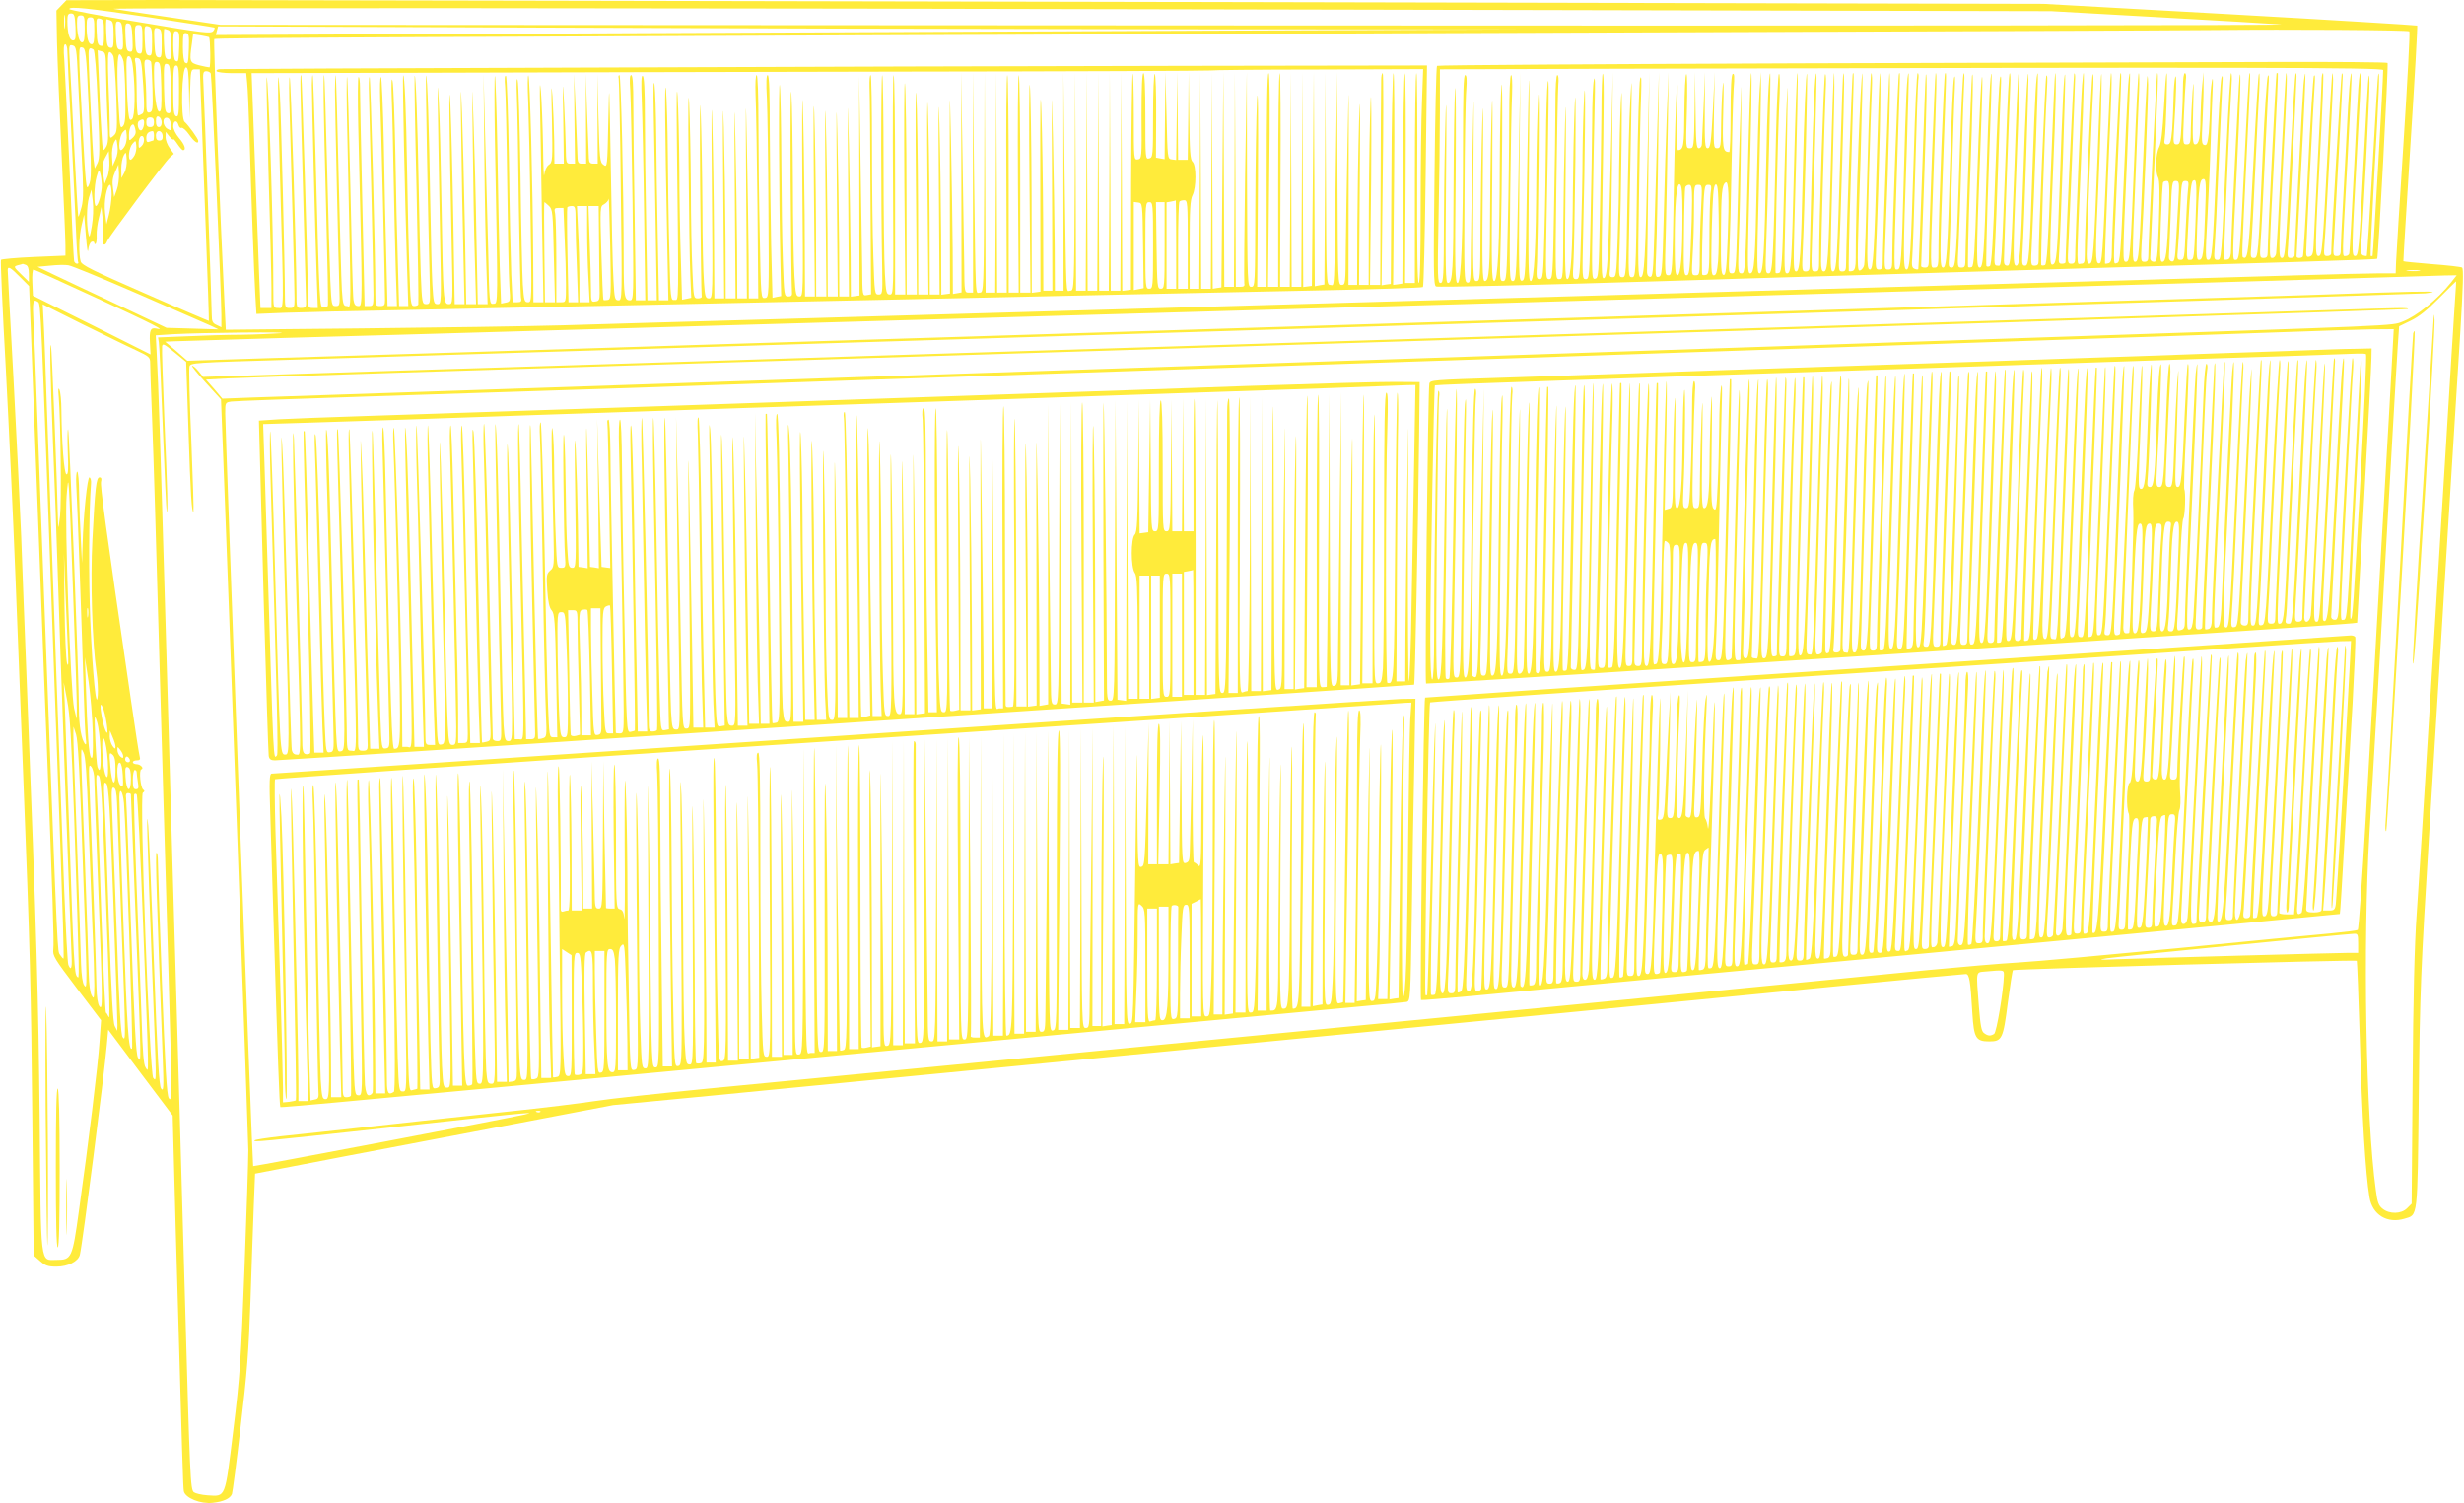 <?xml version="1.0" standalone="no"?>
<!DOCTYPE svg PUBLIC "-//W3C//DTD SVG 20010904//EN"
 "http://www.w3.org/TR/2001/REC-SVG-20010904/DTD/svg10.dtd">
<svg version="1.0" xmlns="http://www.w3.org/2000/svg"
 width="1280pt" height="781pt" viewBox="0 0 1280 781"
 preserveAspectRatio="xMidYMid meet">
<g transform="translate(0,781) scale(0.1,-0.1)"
fill="#ffeb3b" stroke="none">
<path d="M319 7782 l-26 -27 3 -162 c2 -88 13 -351 24 -584 11 -233 20 -446
20 -475 l0 -52 -165 -7 c-91 -4 -167 -11 -170 -15 -3 -5 8 -258 25 -562 16
-304 39 -789 50 -1078 11 -289 29 -750 40 -1025 37 -949 41 -1113 48 -1808 l7
-699 33 -29 c27 -24 41 -29 85 -29 60 0 114 27 122 62 15 64 125 924 140 1091
l7 78 167 -223 168 -223 16 -600 c35 -1230 38 -1330 42 -1352 8 -35 86 -67
150 -60 55 6 91 22 100 46 3 8 24 165 45 350 33 274 42 393 51 651 6 173 13
393 17 489 l7 174 145 28 c80 16 498 96 930 178 l785 150 520 50 c286 28 774
76 1085 106 311 30 1123 109 1805 175 1301 126 1826 177 2930 285 369 36 678
65 687 65 18 0 24 -31 34 -204 8 -128 18 -146 87 -146 67 0 73 12 97 200 12
91 24 167 27 170 5 6 1781 55 1786 49 2 -2 9 -188 16 -414 11 -386 29 -691 50
-815 15 -91 92 -138 182 -111 70 21 67 -7 74 641 6 541 10 645 56 1390 69
1121 135 2196 160 2579 14 233 17 326 9 331 -6 4 -77 12 -157 18 -81 7 -148
13 -148 15 -1 1 16 276 37 610 22 335 37 611 35 614 -3 2 -441 29 -974 59
l-968 54 -4640 10 c-2552 5 -4863 10 -5135 10 l-495 -1 -26 -27z m457 -62
c181 -28 333 -51 337 -53 4 -1 2 -9 -5 -18 -12 -15 -47 -11 -380 45 -203 33
-368 64 -368 69 0 15 98 5 416 -43z m6254 40 l3625 -8 550 -31 c303 -17 593
-34 645 -38 52 -5 -2335 -7 -5305 -5 l-5400 3 -270 40 c-148 22 -277 41 -285
43 -26 6 2658 5 6440 -4z m-6693 -92 c-2 -18 -4 -6 -4 27 0 33 2 48 4 33 2
-15 2 -42 0 -60z m55 2 c2 -59 1 -70 -13 -70 -18 0 -29 38 -29 101 0 32 4 39
19 39 17 0 20 -9 23 -70z m48 -10 c0 -53 -3 -70 -14 -70 -15 0 -26 42 -26 101
0 32 3 39 20 39 18 0 20 -7 20 -70z m50 -10 c0 -53 -3 -70 -14 -70 -17 0 -26
31 -26 93 0 40 3 47 20 47 18 0 20 -7 20 -70z m50 -12 c0 -61 -2 -69 -17 -66
-15 3 -19 16 -21 75 -3 68 -2 71 18 66 18 -5 20 -13 20 -75z m34 66 c13 -5 16
-22 16 -76 0 -61 -2 -69 -17 -66 -15 3 -19 16 -21 76 -2 39 -1 72 2 72 2 0 11
-3 20 -6z m64 -82 c3 -66 1 -73 -15 -70 -15 3 -18 15 -21 76 -3 66 -1 73 15
70 15 -3 18 -15 21 -76z m50 -10 c3 -66 1 -73 -15 -70 -15 3 -18 15 -21 76 -3
66 -1 73 15 70 15 -3 18 -15 21 -76z m52 -8 c0 -66 -2 -75 -17 -72 -15 3 -19
16 -21 76 -3 67 -1 72 18 72 18 0 20 -6 20 -76z m50 -11 c0 -66 -2 -74 -17
-71 -15 3 -18 16 -21 80 -3 73 -2 76 18 71 18 -5 20 -13 20 -80z m50 -10 c0
-66 -2 -74 -17 -71 -15 3 -18 16 -21 80 -3 73 -2 76 18 71 18 -5 20 -13 20
-80z m5270 75 l1785 -1 -1755 -7 c-965 -4 -2489 -11 -3387 -15 l-1632 -7 6 23
6 22 1596 -6 c878 -4 2399 -8 3381 -9z m-5236 -4 c13 -5 16 -22 16 -81 0 -66
-2 -74 -17 -71 -15 3 -18 16 -21 81 -2 42 -1 77 2 77 2 0 11 -3 20 -6z m11642
-7 c4 -3 -10 -262 -30 -574 -20 -312 -38 -594 -39 -625 l-2 -58 -95 0 c-52 0
-237 -5 -410 -10 -173 -5 -634 -19 -1025 -30 -390 -11 -1023 -29 -1405 -40
-382 -11 -1003 -29 -1380 -40 -377 -11 -1002 -29 -1390 -40 -388 -11 -1013
-29 -1390 -40 -377 -11 -1002 -29 -1390 -40 -388 -11 -856 -24 -1040 -30 -184
-5 -653 -12 -1041 -16 l-706 -7 -6 119 c-23 455 -59 1385 -54 1391 7 7 902 11
6997 33 1741 6 3271 12 3400 14 378 4 999 0 1006 -7z m-11585 -77 c-3 -80 -4
-85 -20 -75 -6 3 -11 39 -11 81 0 65 2 75 17 72 14 -2 16 -15 14 -78z m50 -10
c-3 -80 -4 -85 -20 -75 -6 3 -11 39 -11 81 0 65 2 75 17 72 14 -2 16 -15 14
-78z m105 57 c7 -9 9 -157 2 -157 -5 0 -29 5 -54 11 -49 13 -51 18 -37 114 l6
47 41 -6 c22 -4 41 -8 42 -9z m-736 -74 c0 -21 9 -207 20 -413 10 -206 22
-442 25 -524 3 -82 8 -152 11 -157 3 -5 0 -9 -6 -9 -6 0 -12 6 -15 13 -2 6
-13 226 -24 487 -12 261 -24 512 -27 558 -5 57 -3 82 5 82 6 0 11 -17 11 -37z
m55 -141 c4 -92 13 -268 19 -392 10 -179 10 -235 0 -274 -7 -26 -14 -50 -17
-52 -2 -2 -11 155 -21 349 -9 193 -20 396 -23 449 -6 94 -5 97 14 92 19 -5 21
-16 28 -172z m55 -130 c16 -374 16 -392 0 -427 -12 -27 -15 4 -31 295 -23 437
-23 429 -1 423 17 -4 20 -28 32 -291z m26 280 c6 -4 15 -111 22 -285 11 -237
10 -281 -2 -305 l-14 -27 -6 45 c-5 43 -26 479 -26 548 0 32 6 38 26 24z m65
-121 c1 -58 4 -164 7 -235 6 -108 5 -132 -9 -153 -15 -23 -16 -20 -22 79 -4
57 -10 176 -13 265 l-7 162 22 -6 c20 -5 21 -12 22 -112z m38 87 c4 -13 11
-107 15 -209 6 -178 5 -187 -14 -204 -20 -18 -20 -18 -20 51 0 38 -3 140 -7
227 -4 118 -3 157 6 157 6 0 15 -10 20 -22z m53 -29 c3 -19 8 -98 9 -177 2
-116 -1 -146 -13 -158 -13 -13 -16 -3 -21 92 -11 175 -9 286 5 282 7 -3 16
-20 20 -39z m49 -34 c13 -117 10 -252 -5 -264 -12 -10 -15 -3 -20 41 -3 29 -7
106 -8 171 -3 100 -1 117 12 115 10 -2 17 -21 21 -63z m53 -89 c7 -114 6 -140
-5 -147 -8 -5 -17 -9 -21 -9 -5 0 -8 53 -8 119 0 65 -3 133 -6 151 -6 28 -4
32 12 28 17 -3 20 -18 28 -142z m41 122 c2 -7 5 -68 7 -135 3 -109 1 -122 -14
-127 -16 -4 -18 4 -18 67 0 40 -3 102 -7 140 -5 59 -4 67 11 67 9 0 19 -6 21
-12z m53 -131 c2 -103 0 -127 -11 -127 -15 0 -27 95 -27 207 0 46 3 54 18 51
15 -3 17 -19 20 -131z m50 -10 c2 -119 1 -128 -15 -125 -16 3 -18 18 -21 131
-2 119 -1 128 15 125 16 -3 18 -18 21 -131z m42 -12 c0 -115 -2 -134 -15 -129
-12 5 -15 30 -15 135 0 108 2 129 15 129 13 0 15 -22 15 -135z m52 -7 l2 -133
3 128 c4 126 4 127 27 127 l24 0 7 -182 c3 -101 15 -394 24 -653 10 -258 17
-471 16 -472 0 -1 -149 62 -330 142 -275 120 -331 148 -336 167 -11 39 -9 130
5 188 l13 55 9 -110 c5 -60 10 -94 12 -73 2 20 10 39 18 42 7 3 14 0 14 -6 0
-6 3 -8 7 -4 4 4 6 24 5 44 -1 20 4 62 12 92 l13 55 7 -67 c4 -38 5 -81 1 -98
-7 -33 11 -43 22 -12 9 23 300 413 326 435 l20 18 -21 29 c-12 16 -22 42 -22
57 l1 28 19 -24 c11 -13 20 -19 20 -15 0 5 10 -6 21 -23 12 -18 25 -33 30 -33
18 0 8 30 -21 63 -17 20 -30 46 -30 61 0 30 19 35 27 7 3 -11 10 -18 16 -15 7
2 25 -14 40 -36 26 -37 47 -51 47 -32 0 11 -52 83 -71 99 -21 17 -15 283 7
283 11 0 14 -25 16 -132z m113 100 c5 -15 55 -1161 55 -1255 l0 -63 -25 12
c-20 9 -25 18 -25 51 0 47 -38 1092 -43 1195 -4 65 -2 72 15 72 10 0 21 -6 23
-12z m-255 -254 c0 -15 -6 -24 -15 -24 -10 0 -15 10 -15 30 0 22 4 28 15 24 8
-4 15 -17 15 -30z m-40 1 c0 -18 -5 -25 -20 -25 -15 0 -20 7 -20 25 0 18 5 25
20 25 15 0 20 -7 20 -25z m88 -13 c3 -31 2 -33 -17 -22 -27 14 -30 63 -3 58
11 -2 18 -14 20 -36z m-140 1 c-2 -14 -8 -28 -14 -30 -16 -5 -26 40 -11 49 21
14 28 9 25 -19z m-58 -68 c-20 -19 -20 -19 -20 16 0 19 6 41 12 47 10 10 14 7
20 -15 6 -21 3 -33 -12 -48z m-41 -42 c-7 -13 -16 -23 -21 -23 -15 0 -8 73 10
93 17 19 17 19 20 -14 2 -18 -2 -43 -9 -56z m151 52 c0 -14 -2 -25 -4 -25 -2
0 -11 -3 -20 -6 -12 -5 -16 0 -16 19 0 23 10 34 33 36 4 1 7 -10 7 -24z m45
-2 c1 -16 -4 -23 -17 -23 -13 0 -18 7 -18 26 0 33 33 30 35 -3z m-109 -51
c-15 -15 -16 -14 -16 15 0 17 6 33 13 36 18 6 21 -33 3 -51z m-136 -71 l-15
-34 -3 48 c-2 27 3 60 10 74 13 24 13 24 18 -15 4 -24 0 -52 -10 -73z m99 22
c-7 -12 -16 -23 -21 -23 -15 0 -8 63 10 83 17 19 17 19 20 -8 2 -16 -2 -39 -9
-52z m-142 -114 l-14 -34 -7 52 c-5 41 -3 60 11 85 l18 33 3 -51 c2 -29 -3
-67 -11 -85z m89 24 l-15 -28 -1 48 c0 27 6 58 13 70 11 20 12 19 15 -20 2
-24 -3 -54 -12 -70z m-39 -88 l-14 -39 -6 46 c-5 34 -2 57 11 85 l17 38 3 -45
c1 -25 -3 -63 -11 -85z m-78 26 c1 -40 -18 -111 -31 -111 -12 0 -10 107 4 153
11 38 13 39 19 16 4 -13 7 -39 8 -58z m51 -53 c-1 -29 -7 -75 -14 -103 l-13
-50 -7 59 c-8 57 9 146 26 146 4 0 8 -24 8 -52z m-103 -162 c-10 -59 -13 -65
-18 -40 -11 51 -9 145 3 188 l13 41 7 -60 c4 -36 2 -88 -5 -129z m-343 -202
c11 -4 16 -19 16 -47 l0 -41 -40 39 c-40 39 -40 40 -18 47 13 3 24 6 25 7 1 1
8 -2 17 -5z m586 -152 c184 -80 353 -154 375 -164 l40 -19 -135 4 -135 4 -250
118 c-137 64 -288 136 -335 158 l-85 41 65 6 c36 4 79 5 95 2 17 -2 181 -70
365 -150z m-617 90 l48 -48 9 -225 c9 -229 15 -379 50 -1304 11 -291 24 -645
30 -785 35 -889 41 -1099 37 -1131 -4 -34 4 -47 122 -203 l126 -166 -8 -112
c-8 -122 -58 -531 -107 -878 -34 -246 -38 -255 -116 -255 -87 0 -81 -50 -88
732 -7 642 -14 902 -66 2243 -11 283 -25 637 -30 785 -6 149 -24 517 -40 819
-17 303 -30 556 -30 563 0 22 14 15 63 -35z m396 -109 c299 -138 367 -173 314
-160 -31 7 -38 -8 -34 -76 l3 -58 -305 153 -306 152 -3 68 c-2 37 1 68 6 68 4
0 150 -66 325 -147z m12069 140 c-15 -2 -42 -2 -60 0 -18 2 -6 4 27 4 33 0 48
-2 33 -4z m164 -61 c-69 -87 -178 -175 -252 -203 -57 -22 11 -19 -1940 -84
-1316 -44 -6159 -207 -7150 -240 -410 -14 -1010 -34 -1335 -45 -324 -11 -660
-22 -745 -25 l-155 -6 -42 50 -43 49 113 6 c61 4 1345 45 2852 91 5875 183
8468 265 8473 270 7 7 -39 6 -378 -5 -162 -5 -875 -28 -1585 -50 -709 -22
-1429 -45 -1600 -50 -170 -5 -455 -14 -632 -20 -178 -5 -466 -15 -640 -20
-175 -6 -894 -28 -1598 -50 -704 -22 -1424 -44 -1600 -50 -176 -6 -459 -15
-630 -20 -456 -14 -885 -28 -1890 -59 l-900 -29 -23 29 c-13 16 -28 29 -34 29
-5 0 26 -39 70 -87 l80 -88 11 -285 c25 -636 130 -3531 131 -3615 0 -49 -9
-326 -20 -615 -18 -473 -23 -556 -58 -839 -44 -359 -38 -345 -134 -339 -31 2
-63 10 -71 16 -18 15 -20 68 -47 1032 -26 932 -58 2030 -70 2440 -5 184 -19
652 -30 1040 -24 839 -38 1270 -46 1402 l-5 96 93 6 c140 8 634 13 553 5 -38
-3 -129 -7 -201 -8 -72 0 -199 -4 -282 -8 l-151 -6 4 -26 c3 -14 12 -217 21
-451 9 -234 18 -427 20 -429 7 -8 4 107 -12 477 -8 200 -14 372 -12 383 3 17
11 12 64 -31 l61 -50 12 -357 c11 -334 17 -430 26 -421 2 1 -3 167 -11 367 -9
200 -13 374 -10 386 5 21 9 21 548 37 4019 122 11033 340 11066 344 93 11 26
12 -233 4 -149 -6 -569 -19 -935 -30 -366 -11 -951 -29 -1300 -40 -349 -11
-925 -29 -1280 -40 -355 -11 -936 -29 -1292 -40 -357 -11 -938 -29 -1293 -40
-355 -11 -934 -29 -1287 -40 -354 -11 -938 -29 -1298 -40 -360 -11 -934 -29
-1275 -40 -341 -10 -803 -25 -1026 -31 l-406 -13 -57 50 -58 49 44 2 c24 1
291 9 593 18 303 8 858 24 1235 35 377 11 1002 29 1390 40 388 11 1013 29
1390 40 917 26 1924 55 2780 80 2880 83 3467 100 3925 114 231 7 449 14 483
15 l64 1 -30 -38z m23 -64 c-3 -40 -28 -437 -55 -883 -92 -1487 -130 -2108
-146 -2335 -11 -150 -18 -437 -21 -864 l-5 -639 -24 -24 c-30 -30 -91 -31
-126 -3 -21 16 -28 33 -36 97 -52 376 -68 1281 -33 1858 11 187 30 500 41 695
42 736 61 1065 80 1395 11 187 22 385 26 440 l7 100 60 29 c42 20 86 55 146
116 47 47 87 87 89 88 2 1 0 -31 -3 -70z m-12557 -37 c14 -8 16 -69 72 -1626
12 -324 31 -859 43 -1188 12 -328 20 -597 17 -597 -3 0 -11 9 -18 20 -14 23
-11 -56 -72 1570 -11 289 -24 647 -30 795 -6 149 -15 389 -20 535 -5 146 -12
318 -16 383 -6 114 -3 126 24 108z m510 -251 c66 -31 72 -36 72 -64 0 -17 4
-148 10 -291 10 -266 15 -444 50 -1670 11 -385 27 -925 35 -1200 19 -641 19
-686 2 -660 -11 15 -19 160 -36 605 -12 322 -21 604 -21 628 0 23 -3 42 -7 42
-7 0 1 -257 32 -1060 6 -162 5 -182 -8 -165 -11 16 -19 147 -37 645 -12 344
-26 668 -30 720 -11 124 -6 -61 20 -744 24 -619 24 -584 6 -566 -19 22 -72
1470 -54 1482 10 6 10 10 2 16 -14 9 -23 101 -10 105 16 5 -4 27 -25 27 -10 0
-19 5 -19 10 0 6 9 10 21 10 15 0 19 5 15 18 -3 9 -24 143 -46 297 -135 925
-160 1112 -155 1133 4 15 1 22 -8 22 -17 0 -23 -51 -37 -325 -11 -206 -1 -532
21 -685 6 -41 9 -95 7 -120 -7 -97 -27 106 -39 386 -9 228 -8 556 4 714 1 14
-2 27 -8 30 -11 6 -32 -197 -36 -350 l-3 -95 -6 120 c-4 66 -8 173 -9 238 0
64 -5 117 -10 117 -4 0 -7 -30 -5 -67 6 -94 32 -833 39 -1083 3 -113 8 -221
11 -240 3 -21 2 -31 -4 -25 -19 21 -32 96 -32 181 0 157 -50 1448 -56 1453 -4
3 -4 -49 -2 -116 4 -92 2 -120 -7 -117 -12 5 -24 160 -26 333 0 47 -5 95 -10
106 -6 14 -8 4 -4 -35 10 -122 15 -550 7 -620 -9 -74 -9 -74 -11 -20 -4 189
-32 897 -36 905 -7 20 -5 -118 10 -500 9 -214 20 -523 25 -685 8 -271 66
-1860 72 -1993 3 -57 -4 -72 -17 -39 -4 9 -13 179 -21 377 -17 458 -70 1920
-89 2475 -8 234 -16 460 -19 502 l-4 77 206 -103 c114 -56 240 -118 280 -136z
m11720 -17 c-4 -71 -12 -209 -17 -308 -6 -99 -24 -416 -41 -705 -17 -289 -34
-597 -39 -685 -6 -88 -24 -414 -42 -725 -18 -311 -36 -568 -41 -571 -4 -3 -68
-11 -141 -18 -72 -6 -431 -41 -797 -77 -366 -35 -737 -69 -825 -74 -88 -5
-297 -23 -465 -39 -317 -32 -519 -51 -2575 -251 -682 -66 -1471 -143 -1752
-170 -1102 -107 -1566 -152 -2013 -195 -256 -25 -521 -54 -590 -65 -69 -11
-273 -36 -454 -55 -181 -19 -492 -53 -690 -75 -199 -22 -419 -46 -489 -53 -70
-8 -131 -17 -134 -21 -11 -11 25 -7 679 64 354 39 670 73 703 75 54 4 56 4 20
-5 -73 -17 -1408 -271 -1410 -268 -4 4 -145 3831 -145 3910 0 57 0 57 32 62
18 3 332 14 698 26 366 12 922 30 1235 40 314 11 842 29 1175 40 676 23 1488
50 2385 80 330 11 868 29 1195 40 327 11 794 27 1038 35 455 15 1117 38 1627
55 491 16 924 31 1290 44 193 7 404 14 470 15 l120 1 -7 -127z m-12048 -1253
c11 -305 20 -575 19 -600 l-1 -45 -13 55 c-18 77 -50 971 -39 1104 11 130 10
138 34 -514z m-27 -290 c3 -70 2 -87 -5 -65 -5 17 -11 152 -13 300 l-3 270 8
-205 c5 -113 10 -248 13 -300z m104 178 c-2 -13 -4 -5 -4 17 -1 22 1 32 4 23
2 -10 2 -28 0 -40z m25 -606 c2 -110 0 -139 -9 -127 -12 17 -19 119 -27 370
l-5 150 19 -125 c10 -69 20 -189 22 -268z m-97 -432 c29 -886 28 -846 16 -834
-15 14 -18 72 -41 749 -11 319 -22 625 -24 680 l-5 100 18 -95 c15 -74 22
-208 36 -600z m165 505 c7 -36 10 -68 7 -71 -6 -7 -24 48 -32 105 -11 70 11
40 25 -34z m-28 -163 c3 -96 -2 -123 -16 -86 -3 9 -8 75 -11 147 -5 125 -5
130 9 87 8 -25 16 -91 18 -148z m-93 -552 c25 -698 25 -691 8 -668 -8 10 -14
53 -16 110 -1 51 -11 334 -21 628 -11 294 -20 551 -19 570 l1 35 13 -40 c10
-28 20 -213 34 -635z m171 571 c-1 -13 -3 -13 -15 3 -8 11 -15 34 -15 50 l1
31 14 -34 c8 -18 15 -41 15 -50z m-40 -74 c3 -56 1 -86 -5 -84 -12 4 -23 79
-24 157 -1 90 22 32 29 -73z m80 24 c0 -11 -3 -11 -15 -1 -8 7 -15 22 -15 33
0 20 0 20 15 1 8 -10 15 -25 15 -33z m-181 -331 c7 -179 16 -428 21 -555 6
-126 10 -264 10 -305 -1 -68 -2 -73 -14 -51 -8 14 -14 60 -15 110 -1 47 -10
325 -21 616 -23 619 -23 566 -6 535 10 -18 17 -118 25 -350z m141 257 c0 -94
-19 -77 -27 24 -6 68 -5 73 10 60 13 -10 17 -30 17 -84z m74 58 c3 -9 0 -15
-9 -15 -8 0 -15 7 -15 15 0 8 4 15 9 15 5 0 11 -7 15 -15z m-36 -85 c3 -56 1
-62 -12 -50 -20 16 -23 124 -3 118 7 -3 13 -28 15 -68z m-148 -19 c0 -25 9
-275 20 -556 24 -618 24 -646 6 -622 -8 11 -14 48 -15 100 -1 93 -27 834 -36
1032 -5 118 -4 128 10 111 8 -11 15 -40 15 -65z m190 2 c0 -76 -24 -67 -28 10
-3 48 -1 56 13 51 11 -5 15 -21 15 -61z m30 35 c0 -7 3 -30 6 -50 5 -31 4 -38
-10 -38 -13 0 -16 10 -16 50 0 28 5 50 10 50 6 0 10 -6 10 -12z m-161 -623
c22 -609 23 -670 14 -645 -3 8 -9 17 -13 20 -3 3 -14 237 -24 520 -9 283 -19
562 -23 620 -5 94 -4 103 10 90 12 -13 18 -113 36 -605z m40 -55 c12 -333 21
-618 21 -635 l-1 -30 -13 25 c-9 18 -17 163 -30 530 -9 278 -19 559 -23 625
-5 106 -4 118 9 105 13 -12 19 -118 37 -620z m19 519 c1 -41 11 -315 22 -609
24 -635 24 -631 7 -608 -9 12 -18 154 -30 525 -10 279 -21 568 -24 642 -5 113
-4 133 8 129 10 -3 15 -25 17 -79z m36 -1 c10 -112 48 -1269 42 -1275 -18 -18
-26 104 -45 657 -12 338 -21 630 -21 648 0 57 18 34 24 -30z m36 45 c0 -5 11
-298 25 -653 30 -774 29 -741 12 -715 -11 15 -19 174 -36 670 -12 358 -24 662
-26 678 -3 19 0 27 10 27 8 0 15 -3 15 -7z m64 -693 c31 -814 30 -750 12 -725
-10 15 -15 80 -20 240 -4 121 -16 434 -26 695 -10 261 -16 479 -13 483 3 5 9
5 13 0 5 -4 20 -316 34 -693z m11506 -80 l0 -50 -53 0 c-57 0 -1004 -26 -1197
-33 -95 -4 -105 -3 -55 5 53 8 1225 124 1283 127 20 1 22 -3 22 -49z m-1840
-167 c-2 -77 -38 -296 -51 -304 -19 -12 -32 -11 -52 4 -14 9 -19 39 -27 137
-15 192 -17 178 33 183 100 9 97 9 97 -20z m-7603 -709 c-3 -3 -12 -4 -19 -1
-8 3 -5 6 6 6 11 1 17 -2 13 -5z"/>
<path d="M9333 7481 c-1024 -4 -1864 -9 -1868 -13 -4 -3 -10 -262 -13 -574 -6
-492 -5 -567 8 -572 13 -5 475 6 1190 28 168 6 609 19 980 30 2478 74 2714 81
2719 86 6 6 59 1007 54 1017 -2 4 -275 6 -606 5 -331 -1 -1440 -4 -2464 -7z
m3047 -35 c0 -59 -52 -961 -55 -965 -3 -2 -7 -2 -10 0 -2 3 7 201 20 440 24
416 28 526 20 504 -3 -5 -16 -219 -30 -475 -15 -255 -28 -466 -30 -469 -2 -2
-11 -1 -19 2 -11 5 -14 18 -10 59 10 113 44 786 43 838 -3 94 -8 28 -29 -380
-25 -492 -28 -520 -46 -520 -19 0 -18 26 10 530 13 228 22 417 20 419 -9 10
-14 -54 -34 -474 -12 -247 -24 -456 -26 -462 -2 -7 -10 -13 -19 -13 -19 0 -20
-33 10 499 13 245 23 447 21 449 -7 6 -15 -94 -26 -318 -6 -118 -15 -289 -20
-380 -5 -91 -10 -184 -10 -207 0 -37 -3 -43 -21 -43 -20 0 -20 4 -14 88 6 96
45 816 45 846 0 11 -2 17 -5 14 -4 -4 -55 -872 -55 -935 0 -7 -9 -13 -20 -13
-18 0 -19 5 -15 58 7 73 45 803 45 856 0 21 -2 37 -4 35 -2 -2 -14 -188 -25
-414 -26 -508 -28 -535 -47 -535 -19 0 -18 37 9 543 12 224 19 407 15 407 -5
0 -8 -19 -8 -42 0 -24 -9 -209 -20 -413 -10 -203 -20 -398 -21 -432 -2 -50 -6
-62 -21 -66 -14 -4 -18 1 -18 22 0 34 37 768 44 866 3 44 2 62 -4 50 -4 -11
-18 -225 -30 -475 -12 -250 -24 -458 -27 -462 -2 -5 -11 -8 -19 -8 -8 0 -14 3
-14 8 0 4 11 218 25 476 14 258 23 471 21 473 -2 3 -7 -24 -10 -59 -5 -53 -46
-849 -46 -885 0 -7 -9 -13 -20 -13 -18 0 -19 5 -14 63 5 66 44 842 44 879 0
12 -2 19 -5 17 -2 -3 -14 -183 -25 -400 -27 -533 -29 -559 -46 -559 -18 0 -18
30 6 490 20 381 23 477 16 469 -2 -2 -14 -209 -26 -459 -12 -250 -24 -465 -26
-477 -2 -13 -11 -23 -19 -23 -19 0 -19 -8 9 525 12 237 21 432 19 434 -2 2 -5
2 -7 0 -3 -4 -47 -877 -46 -931 0 -22 -5 -28 -21 -28 -20 0 -21 3 -15 93 4 50
13 234 21 407 8 173 17 349 19 390 4 48 2 68 -3 55 -5 -11 -17 -186 -26 -390
-24 -555 -24 -555 -47 -555 -17 0 -18 6 -13 63 3 34 12 206 20 382 8 176 18
365 21 420 3 55 3 97 -1 93 -4 -3 -17 -219 -30 -479 -22 -446 -27 -489 -51
-477 -9 4 -9 -9 16 508 21 429 22 456 15 449 -2 -3 -14 -203 -25 -445 -24
-501 -26 -524 -46 -524 -18 0 -18 -10 6 470 18 354 23 549 14 480 -5 -32 -44
-835 -44 -895 0 -32 -5 -47 -15 -52 -9 -3 -18 -3 -21 -1 -4 4 28 740 39 916 2
28 1 52 -3 52 -3 0 -14 -172 -24 -382 -27 -602 -26 -588 -48 -588 -16 0 -18 7
-13 68 3 37 12 222 20 412 8 190 17 379 19 420 4 54 3 66 -4 45 -5 -16 -16
-201 -25 -410 -21 -502 -23 -535 -44 -535 -15 0 -15 20 -3 237 7 131 14 297
16 368 2 72 6 184 9 250 4 81 3 104 -3 70 -5 -27 -9 -84 -9 -125 -1 -41 -4
-105 -7 -141 -6 -55 -10 -66 -23 -62 -14 3 -15 19 -9 126 3 67 6 151 5 187 l0
65 -7 -70 c-4 -38 -8 -113 -9 -165 -1 -110 -8 -140 -28 -140 -13 0 -14 27 -10
188 4 134 3 159 -3 87 -4 -55 -8 -139 -9 -187 -1 -82 -2 -88 -22 -88 -20 0
-20 3 -14 148 3 81 8 164 10 185 3 21 1 37 -5 37 -6 0 -10 -30 -10 -72 0 -40
-3 -124 -7 -185 -5 -102 -8 -113 -25 -113 -18 0 -19 6 -14 83 12 181 14 291 6
267 -4 -14 -8 -64 -9 -111 -1 -47 -4 -120 -7 -162 -6 -66 -10 -77 -25 -77 -15
0 -18 6 -14 28 7 45 16 347 10 341 -3 -3 -9 -84 -14 -180 -7 -125 -14 -182
-25 -204 -18 -35 -21 -127 -5 -157 8 -14 9 -83 4 -229 -7 -195 -9 -209 -26
-209 -11 0 -19 7 -19 18 0 9 9 213 20 452 21 459 23 516 16 509 -4 -4 -46
-877 -46 -951 0 -21 -5 -28 -20 -28 -19 0 -19 5 -15 88 12 187 35 773 34 833
-3 105 -8 33 -24 -351 -22 -543 -24 -570 -44 -570 -15 0 -15 30 1 398 9 218
18 439 20 490 2 50 1 92 -2 92 -3 0 -14 -201 -23 -447 -20 -504 -22 -533 -43
-533 -18 0 -18 4 6 540 10 239 17 436 15 438 -8 8 -15 -119 -32 -542 -17 -403
-19 -439 -35 -442 -22 -3 -22 -57 2 491 22 506 22 500 15 493 -5 -4 -45 -842
-45 -941 0 -25 -5 -40 -15 -44 -9 -3 -18 -4 -20 -2 -2 3 5 202 15 444 20 457
23 551 16 544 -2 -2 -11 -177 -20 -389 -24 -578 -25 -602 -44 -598 -17 3 -18
48 -2 383 12 261 21 613 16 600 -3 -5 -12 -201 -20 -435 -19 -508 -23 -550
-42 -550 -10 0 -14 13 -14 48 0 52 27 739 34 866 2 43 1 74 -3 70 -7 -8 -42
-817 -41 -941 0 -36 -3 -43 -20 -43 -24 0 -24 -56 0 520 18 431 20 563 6 408
-5 -58 -37 -838 -36 -900 0 -22 -5 -28 -20 -28 -20 0 -20 4 -15 103 6 111 35
823 35 865 0 14 -2 23 -5 20 -4 -3 -44 -896 -45 -980 0 -5 -8 -8 -19 -8 -16 0
-18 6 -15 43 8 90 36 926 32 938 -6 17 -14 -147 -28 -566 -13 -370 -16 -412
-36 -419 -18 -7 -18 24 1 479 15 349 18 522 11 514 -2 -2 -12 -226 -22 -498
-14 -391 -21 -494 -31 -498 -8 -3 -16 -3 -19 0 -5 5 18 709 30 922 3 48 1 72
-4 60 -6 -15 -41 -851 -40 -962 0 -17 -6 -23 -21 -23 -20 0 -20 4 -14 118 12
236 35 876 31 880 -8 7 -15 -124 -26 -443 -17 -517 -20 -555 -40 -555 -15 0
-17 8 -14 63 9 138 35 929 31 933 -6 6 -15 -176 -27 -541 -13 -398 -18 -455
-36 -455 -18 0 -18 38 1 505 15 377 18 501 11 494 -3 -2 -13 -228 -22 -502
-17 -464 -19 -497 -36 -497 -13 0 -18 8 -18 26 0 32 29 827 33 912 2 34 0 62
-3 62 -4 0 -12 -152 -18 -337 -26 -708 -23 -663 -45 -663 -18 0 -19 6 -13 103
3 56 10 244 16 417 5 173 12 353 14 400 3 57 1 75 -4 55 -5 -16 -16 -241 -25
-500 -11 -344 -19 -471 -28 -477 -6 -4 -15 -4 -18 0 -3 4 2 228 12 497 10 270
17 495 15 500 -6 19 -16 -160 -26 -500 -13 -443 -18 -505 -36 -505 -18 0 -18
50 1 545 8 209 14 400 13 425 -2 99 -17 -175 -29 -558 -10 -324 -15 -405 -26
-409 -8 -3 -16 -3 -19 0 -3 3 1 205 10 449 15 411 18 592 10 543 -4 -22 -34
-859 -34 -942 0 -47 -2 -53 -21 -53 -21 0 -21 3 -15 113 3 61 11 270 16 462 6
193 12 369 14 393 2 23 0 42 -3 42 -4 0 -13 -168 -19 -372 -20 -614 -22 -638
-43 -638 -17 0 -18 7 -14 58 3 31 9 221 15 422 6 201 12 403 15 450 2 56 1 75
-4 55 -5 -16 -14 -208 -20 -425 -14 -488 -19 -560 -37 -560 -18 0 -18 47 1
565 17 468 17 450 9 443 -6 -7 -33 -718 -34 -895 0 -106 -1 -113 -20 -113 -24
0 -24 -33 -5 505 16 449 17 511 10 504 -4 -5 -35 -836 -35 -951 0 -51 -2 -58
-20 -58 -11 0 -20 3 -20 8 0 4 7 196 15 427 14 395 17 599 9 565 -2 -8 -10
-238 -19 -510 -9 -272 -18 -496 -20 -498 -2 -3 -11 -2 -20 2 -13 5 -15 17 -11
63 3 32 10 243 16 468 6 226 13 427 15 448 3 20 2 37 -3 37 -5 0 -14 -188 -20
-417 -16 -530 -20 -603 -38 -603 -18 0 -18 74 1 610 7 223 12 407 10 408 -8 9
-15 -135 -25 -528 -12 -464 -14 -490 -35 -490 -18 0 -18 -19 0 535 17 512 17
490 10 483 -6 -6 -34 -788 -35 -940 0 -72 -1 -78 -21 -78 -21 0 -21 2 -15 158
19 463 29 869 21 861 -3 -4 -35 -901 -35 -996 0 -16 -6 -23 -19 -23 -18 0 -19
6 -15 108 17 403 28 920 20 911 -2 -2 -9 -182 -15 -399 -15 -541 -20 -620 -37
-620 -11 0 -14 20 -14 88 0 95 17 718 24 850 2 45 1 82 -3 82 -4 0 -13 -219
-20 -487 -7 -269 -14 -498 -17 -509 -2 -12 -11 -24 -19 -28 -19 -7 -19 -8 0
574 7 245 12 446 10 448 -9 9 -36 -712 -35 -961 0 -43 -4 -59 -15 -64 -9 -3
-18 -3 -21 -1 -2 3 2 225 11 494 17 562 17 539 10 532 -5 -4 -34 -849 -35
-985 0 -36 -3 -43 -20 -43 -19 0 -20 5 -15 113 6 130 25 778 25 863 0 31 -2
55 -4 53 -3 -2 -9 -175 -15 -384 -17 -588 -20 -645 -39 -645 -14 0 -14 28 -9
258 4 141 10 374 13 517 4 143 4 258 1 255 -2 -3 -10 -212 -16 -465 -13 -519
-16 -565 -37 -565 -10 0 -14 14 -14 53 0 83 19 772 24 881 3 55 2 95 -3 90 -7
-7 -32 -781 -31 -966 0 -52 -2 -58 -21 -58 -21 0 -21 2 -15 188 13 374 25 836
22 840 -8 7 -16 -174 -26 -573 -6 -225 -10 -420 -10 -432 0 -16 -6 -23 -20
-23 -19 0 -20 5 -15 113 10 214 26 909 22 914 -6 5 -15 -213 -22 -522 -9 -419
-15 -505 -34 -505 -14 0 -15 21 -10 222 16 573 21 813 16 808 -3 -3 -11 -215
-17 -470 -13 -536 -15 -570 -37 -570 -14 0 -15 24 -10 228 4 125 9 360 11 522
4 257 3 270 -4 100 -4 -107 -11 -340 -15 -518 -6 -265 -10 -325 -22 -329 -7
-3 -16 -3 -19 -1 -5 5 11 726 21 931 2 59 1 106 -4 103 -4 -3 -11 -146 -15
-318 -14 -655 -17 -718 -38 -718 -17 0 -18 8 -13 148 10 256 25 886 21 890 -7
7 -16 -181 -21 -463 -9 -474 -15 -575 -34 -575 -15 0 -15 36 -4 437 6 241 11
476 11 523 l-1 85 -7 -110 c-4 -60 -10 -267 -14 -460 -8 -414 -12 -475 -34
-475 -13 0 -14 29 -9 248 16 592 19 797 14 792 -3 -3 -11 -238 -18 -523 -12
-503 -13 -517 -32 -517 -19 0 -20 6 -14 178 4 97 9 332 11 522 4 337 4 339 -4
95 -5 -137 -12 -373 -15 -522 -7 -263 -8 -273 -27 -273 -19 0 -19 5 -14 118 3
64 8 261 11 437 3 176 8 358 11 404 5 61 4 82 -5 77 -7 -5 -11 -69 -11 -207 0
-109 -3 -199 -7 -199 -34 1 -36 16 -31 217 3 111 2 169 -2 133 -4 -36 -8 -125
-9 -197 -1 -125 -2 -133 -21 -133 -19 0 -19 6 -16 198 l4 197 -10 -197 c-9
-171 -13 -198 -27 -198 -14 0 -16 22 -15 197 l1 198 -7 -175 c-4 -96 -8 -185
-9 -197 0 -13 -7 -23 -16 -23 -13 0 -15 30 -17 198 l-3 197 -2 -197 c-3 -195
-4 -198 -25 -198 -21 0 -21 1 -15 195 3 109 2 193 -3 190 -5 -3 -9 -89 -10
-192 -1 -183 -4 -202 -34 -203 -4 0 -6 91 -3 203 3 131 3 171 -3 112 -4 -49
-11 -287 -15 -527 -7 -430 -8 -438 -28 -438 -19 0 -20 4 -13 243 3 133 8 370
10 527 l4 285 -9 -215 c-5 -118 -12 -357 -16 -530 -8 -297 -9 -315 -27 -318
-18 -4 -18 3 -12 145 3 81 8 321 10 533 l4 385 -9 -300 c-5 -165 -11 -405 -15
-533 -6 -208 -8 -233 -23 -230 -11 2 -16 13 -15 33 1 17 4 255 7 530 l5 500
-9 -420 c-12 -565 -17 -645 -36 -645 -14 0 -15 45 -9 408 3 224 8 463 11 532
3 87 2 114 -5 90 -5 -19 -12 -259 -16 -532 -6 -489 -7 -498 -26 -498 -20 0
-20 5 -14 298 3 163 8 403 10 532 4 215 3 222 -5 90 -5 -80 -11 -319 -15 -532
-6 -380 -7 -388 -26 -388 -20 0 -20 5 -14 173 3 94 8 334 10 532 2 241 1 309
-4 205 -4 -85 -8 -240 -9 -345 0 -104 -4 -274 -8 -377 -6 -176 -7 -188 -25
-188 -17 0 -19 6 -14 43 3 23 7 263 10 532 l4 490 -9 -390 c-14 -591 -18 -673
-37 -680 -13 -5 -14 36 -8 397 9 562 9 658 2 665 -3 4 -7 -90 -7 -208 -1 -118
-4 -358 -8 -534 -6 -301 -7 -320 -25 -323 -18 -4 -18 9 -12 365 3 202 8 445
10 538 3 112 2 156 -4 130 -5 -22 -9 -121 -9 -221 -1 -99 -4 -323 -8 -497 -6
-303 -7 -317 -25 -317 -19 0 -19 8 -14 228 10 404 14 855 6 732 -4 -63 -8
-203 -9 -311 0 -108 -4 -298 -8 -422 -6 -215 -7 -227 -25 -227 -18 0 -19 6
-14 88 3 48 7 290 10 537 2 292 1 387 -4 270 -4 -99 -8 -290 -9 -425 -2 -337
-10 -470 -29 -470 -13 0 -14 69 -9 538 3 349 2 444 -3 272 -4 -146 -8 -388 -9
-537 -1 -268 -1 -273 -21 -273 -21 0 -21 1 -15 478 3 262 8 501 10 530 3 31 1
52 -5 52 -6 0 -10 -60 -10 -162 0 -90 -3 -328 -7 -530 -6 -353 -7 -368 -25
-368 -19 0 -19 10 -14 293 12 617 14 781 6 727 -4 -30 -8 -163 -9 -296 -1
-132 -4 -349 -8 -482 -6 -227 -7 -242 -25 -242 -17 0 -18 7 -13 93 2 50 6 292
8 537 2 256 1 386 -3 305 -4 -77 -8 -253 -9 -391 -2 -381 -11 -554 -29 -554
-13 0 -14 67 -10 543 3 298 4 522 1 497 -2 -25 -7 -268 -11 -540 -7 -468 -8
-495 -25 -498 -18 -4 -18 17 -14 540 l5 543 -10 -542 c-10 -518 -11 -543 -29
-543 -18 0 -18 17 -14 438 3 240 7 481 10 535 2 58 0 97 -5 97 -6 0 -10 -91
-10 -233 0 -129 -3 -369 -7 -535 -6 -284 -7 -302 -25 -302 -17 0 -18 10 -13
178 9 320 12 909 5 837 -4 -38 -8 -214 -9 -391 -1 -448 -10 -624 -29 -624 -13
0 -15 64 -10 543 2 298 2 463 -2 367 -4 -96 -8 -323 -9 -505 -1 -353 -5 -405
-28 -405 -13 0 -14 69 -10 538 3 339 2 445 -3 287 -4 -137 -8 -379 -9 -537 -1
-279 -2 -288 -21 -288 -19 0 -19 8 -16 538 3 484 3 501 -4 172 -4 -201 -8
-445 -9 -543 -1 -164 -2 -178 -18 -175 -17 3 -18 32 -15 463 1 253 5 495 9
538 4 54 2 77 -6 77 -8 0 -11 -93 -11 -337 0 -499 -9 -743 -28 -743 -13 0 -15
65 -10 548 2 301 1 507 -3 457 -4 -49 -7 -275 -8 -501 -1 -442 -5 -504 -29
-504 -13 0 -14 64 -10 548 3 301 2 453 -2 337 -4 -115 -8 -362 -9 -547 -1
-308 -2 -338 -18 -338 -15 0 -16 27 -10 338 4 185 7 435 7 554 l0 218 948 3
c3240 8 3952 7 3952 -7z m-975 -793 c-7 -180 -8 -193 -26 -193 -22 0 -22 -14
-9 224 7 126 13 182 22 187 20 13 21 -8 13 -218z m50 45 c-7 -211 -11 -238
-32 -238 -13 0 -14 21 -9 173 8 212 13 247 33 247 13 0 14 -23 8 -182z m-2480
-126 c-6 -162 -10 -193 -22 -190 -12 3 -14 36 -13 213 1 213 5 254 24 267 16
11 19 -66 11 -290z m2291 136 c-9 -216 -14 -258 -33 -258 -13 0 -14 26 -8 203
4 111 9 205 12 210 2 4 11 7 20 7 13 0 15 -19 9 -162z m50 57 c-3 -58 -9 -152
-12 -211 -5 -90 -8 -105 -22 -102 -10 2 -16 12 -15 23 1 11 5 104 9 208 6 178
7 187 26 187 19 0 20 -5 14 -105z m50 58 c-3 -27 -8 -119 -12 -205 -6 -149 -7
-158 -26 -158 -18 0 -19 5 -14 58 3 31 8 123 12 205 6 138 7 147 26 147 18 0
19 -5 14 -47z m-2626 -133 c0 -207 -9 -310 -26 -310 -11 0 -14 32 -14 158 0
217 9 322 26 315 11 -4 14 -39 14 -163z m185 -237 c-5 -57 -10 -73 -22 -73
-14 0 -15 26 -11 231 5 179 9 233 19 240 12 7 15 -21 17 -159 2 -92 0 -200 -3
-239z m-135 314 c0 -46 -3 -152 -7 -235 -5 -130 -8 -152 -22 -152 -14 0 -16
24 -13 222 1 123 4 229 7 236 2 6 11 12 20 12 12 0 15 -15 15 -83z m47 -39
c-4 -66 -7 -172 -7 -235 0 -109 -1 -113 -22 -113 -21 0 -21 2 -15 107 4 58 7
164 7 235 0 124 1 128 22 128 21 0 21 -2 15 -122z m49 76 c-3 -26 -6 -130 -6
-231 0 -156 -2 -185 -15 -190 -9 -3 -18 -3 -22 0 -3 3 -2 110 2 236 7 222 8
231 28 231 18 0 19 -4 13 -46z"/>
<path d="M3030 7459 c-1020 -3 -1868 -7 -1883 -8 -16 0 -25 -5 -22 -11 3 -5
39 -10 80 -10 l74 0 5 -52 c3 -29 8 -138 11 -243 10 -342 25 -748 31 -853 l6
-103 146 6 c81 3 372 10 647 15 275 6 703 15 950 20 539 12 1206 26 1860 40
264 6 674 15 910 20 237 5 680 15 985 21 305 6 558 14 562 18 4 3 10 264 14
579 l7 572 -1264 -2 c-695 -1 -2099 -5 -3119 -9z m4357 -175 c-4 -92 -7 -342
-7 -556 0 -256 -3 -388 -10 -388 -7 0 -9 181 -8 545 2 300 0 545 -4 545 -5 0
-8 -245 -8 -545 l0 -545 -26 0 -25 0 3 545 c2 300 0 545 -4 545 -4 0 -9 -246
-10 -547 l-3 -546 -24 -4 -24 -3 5 550 c3 302 1 550 -3 550 -5 0 -10 -246 -11
-547 l-3 -548 -24 -3 -24 -4 6 551 c4 303 4 551 0 551 -5 0 -8 -17 -8 -37 -1
-21 -2 -269 -3 -550 l-2 -513 -26 0 -27 0 6 553 c2 303 1 485 -3 402 -4 -82
-8 -331 -9 -552 l-1 -403 -25 0 -25 0 4 553 c3 389 2 477 -4 297 -4 -140 -8
-389 -9 -552 l-1 -298 -22 0 -23 0 1 552 c1 543 1 546 -6 183 -4 -203 -8 -452
-9 -552 -1 -176 -2 -183 -21 -183 -20 0 -20 7 -22 553 l-2 552 -7 -505 c-8
-664 -5 -600 -29 -600 -20 0 -20 7 -22 553 l-3 552 -2 -551 -3 -552 -25 -4
-25 -5 -2 556 -3 556 -5 -555 -5 -555 -22 -3 -23 -3 -2 558 -3 558 -2 -557 -3
-558 -25 0 -25 0 -2 558 -3 557 -2 -557 -3 -558 -25 0 -25 0 2 555 c2 305 0
555 -4 555 -5 0 -8 -250 -8 -555 l0 -555 -27 0 -26 0 6 555 c5 364 3 555 -3
555 -7 0 -10 -196 -10 -555 l0 -555 -24 0 -25 0 4 558 c2 341 0 501 -5 412 -4
-80 -8 -331 -9 -557 -1 -406 -1 -413 -21 -413 -20 0 -20 7 -22 558 l-1 557 -9
-540 c-4 -297 -6 -548 -4 -557 3 -13 -2 -18 -20 -18 l-24 0 -2 558 -3 557 -2
-557 -3 -558 -25 0 -25 0 -2 558 -3 557 -5 -559 -5 -559 -22 -3 -23 -4 -2 563
-3 562 -2 -562 -3 -563 -25 0 -25 0 -2 563 -3 562 -2 -562 -3 -563 -25 0 -25
0 0 229 c0 183 3 234 15 257 20 39 20 157 0 174 -12 10 -15 52 -17 239 l-3
226 -2 -227 -3 -228 -25 0 -25 0 -2 228 -3 227 -2 -228 -3 -228 -23 3 c-22 3
-22 5 -27 228 l-6 225 -2 -226 -2 -226 -22 4 -23 4 1 215 c1 118 -3 217 -7
220 -5 3 -9 -94 -9 -214 0 -211 -1 -220 -20 -225 -20 -5 -20 0 -20 219 0 148
-4 224 -10 224 -7 0 -10 -75 -10 -222 2 -219 1 -223 -19 -226 -21 -3 -21 -1
-21 224 0 125 -3 225 -6 221 -3 -3 -7 -257 -8 -564 l-1 -558 -22 -3 -23 -3 -2
568 -3 568 -2 -567 -3 -568 -25 0 -25 0 -2 568 -3 567 -2 -567 -3 -568 -25 0
-25 0 -2 568 -3 567 -2 -567 -3 -568 -25 0 -25 0 -2 568 -3 567 -2 -567 -3
-568 -25 0 -25 0 -2 568 -3 567 -2 -567 c-3 -560 -3 -568 -23 -568 -24 0 -20
-71 -30 630 l-6 505 0 -568 1 -567 -22 0 -23 0 -1 228 c-1 125 -5 380 -9 567
-7 301 -7 274 -5 -227 l2 -568 -24 0 -23 0 -1 363 c-1 199 -5 454 -9 567 -5
146 -7 40 -6 -365 l1 -570 -22 -3 -23 -3 -1 503 c-1 277 -5 535 -9 573 -4 39
-5 -188 -2 -502 l5 -573 -26 0 -27 0 0 565 c0 311 -3 565 -8 565 -4 0 -6 -254
-4 -565 l4 -565 -26 0 -26 0 0 565 c0 311 -3 565 -7 565 -5 0 -7 -254 -5 -565
l2 -565 -25 0 -25 0 -2 573 -3 572 -2 -572 -3 -573 -25 0 -25 0 -2 573 -3 572
-2 -572 c-3 -565 -3 -573 -23 -573 -24 0 -21 -65 -30 620 l-6 525 0 -573 1
-572 -22 0 c-23 0 -23 2 -24 143 -1 78 -5 336 -9 572 l-7 430 1 -572 1 -572
-22 -4 -23 -4 -1 231 c-1 127 -5 384 -9 571 -7 311 -7 291 -6 -230 l1 -570
-22 -3 -23 -3 -1 313 c-1 172 -5 432 -9 578 -5 178 -6 75 -3 -312 l4 -578 -25
0 -26 0 -1 398 c-1 218 -5 476 -9 572 -4 97 -5 -81 -2 -397 l5 -573 -27 0 -26
0 -1 468 c-1 257 -5 514 -9 572 -4 58 -5 -153 -2 -467 l5 -573 -26 0 -27 0 -1
523 c0 287 -4 545 -8 572 -4 28 -5 -208 -3 -522 l5 -573 -26 0 -27 0 0 570 c0
314 -3 570 -8 570 -4 0 -5 -256 -3 -570 3 -561 3 -570 -16 -570 -18 0 -21 10
-26 107 -4 58 -7 315 -7 570 0 254 -3 463 -7 463 -7 0 -7 -664 0 -1013 2 -123
1 -127 -19 -127 -20 0 -21 6 -27 197 -4 108 -7 364 -7 570 0 205 -3 373 -7
373 -5 0 -7 -28 -6 -62 2 -35 4 -291 5 -570 l3 -507 -22 -4 c-23 -4 -23 -4
-24 142 -1 80 -5 337 -9 571 l-7 425 1 -570 1 -570 -22 -3 -23 -3 -1 208 c-1
114 -5 372 -9 573 -7 307 -7 274 -4 -207 l4 -573 -25 0 -25 0 -1 268 c-1 147
-5 404 -9 572 -5 215 -6 137 -3 -267 l5 -573 -26 0 -26 0 -1 328 c-1 180 -5
440 -9 577 -4 148 -5 13 -2 -327 l5 -578 -27 0 -26 0 -1 378 c-1 207 -5 467
-9 577 -4 110 -5 -60 -2 -377 l5 -578 -26 0 -25 0 -2 423 c-2 232 -6 492 -10
577 -3 85 -4 -105 -2 -422 5 -574 5 -578 -15 -578 -18 0 -20 9 -26 107 -4 58
-8 273 -8 477 -1 204 -4 416 -8 471 -4 55 -5 -147 -4 -450 2 -302 5 -562 7
-577 2 -23 -1 -28 -19 -28 -21 0 -22 4 -28 182 -4 99 -7 332 -8 517 -1 185 -4
363 -8 396 -7 59 -5 -564 3 -917 l4 -176 -22 -4 -23 -5 -7 276 c-3 152 -6 412
-7 579 0 207 -3 302 -11 302 -7 0 -9 -39 -4 -122 3 -68 7 -328 8 -578 3 -455
3 -455 -18 -458 -21 -3 -21 0 -27 320 -4 178 -7 439 -7 581 0 154 -4 257 -9
257 -6 0 -8 -42 -6 -102 3 -57 7 -318 10 -580 l4 -478 -24 0 -25 0 -1 218 c-1
119 -5 379 -9 577 -6 299 -7 262 -4 -217 l4 -578 -25 0 -25 0 -1 263 c-1 144
-5 404 -9 577 -6 229 -6 157 -3 -262 l4 -578 -25 0 -26 0 -1 308 c-1 169 -5
431 -9 582 -5 178 -6 69 -3 -307 l5 -583 -25 0 -26 0 -2 343 c-1 188 -5 450
-9 582 -4 141 -5 -1 -2 -342 5 -577 5 -583 -15 -583 -18 0 -21 9 -26 83 -4 45
-8 219 -8 387 -1 168 -5 393 -9 500 -4 108 -5 -59 -3 -375 3 -313 6 -576 8
-582 3 -8 -5 -13 -19 -13 -23 0 -23 2 -29 143 -4 78 -8 273 -8 432 -1 160 -5
358 -9 440 -4 88 -6 -42 -3 -315 2 -256 6 -517 9 -581 l5 -116 -24 -5 -24 -5
-6 210 c-4 116 -8 328 -8 471 -1 144 -5 313 -9 376 -5 71 -6 -13 -4 -220 10
-902 11 -835 -12 -838 -20 -3 -21 1 -27 260 -4 145 -7 371 -8 503 -1 132 -5
278 -9 325 -8 87 -6 -186 6 -787 l6 -303 -24 0 -25 0 -6 323 c-4 177 -7 417
-8 532 -1 116 -5 235 -9 265 -5 34 -7 -22 -4 -150 2 -113 7 -377 10 -587 l6
-383 -24 0 -25 0 -6 377 c-4 207 -7 468 -7 579 0 137 -4 205 -11 210 -8 4 -9
-33 -5 -132 3 -77 9 -340 12 -586 l6 -448 -24 0 -25 0 -6 428 c-4 235 -7 498
-7 585 0 108 -3 157 -11 157 -8 0 -9 -24 -5 -77 3 -43 8 -306 12 -585 6 -503
6 -508 -14 -508 -28 0 -32 23 -32 201 0 375 -14 969 -22 969 -5 0 -7 -8 -4
-17 2 -10 8 -273 11 -585 7 -562 7 -568 -12 -568 -19 0 -21 9 -26 103 -4 56
-10 320 -14 587 -8 455 -8 470 -13 242 -5 -241 -5 -243 -25 -228 -19 13 -20
30 -26 243 l-6 228 1 -233 1 -232 -22 0 c-18 0 -23 6 -24 28 -1 15 -5 119 -9
232 l-7 205 1 -233 1 -232 -22 0 c-21 0 -23 5 -24 58 -1 31 -5 136 -9 232 l-8
175 2 -232 3 -233 -24 0 c-22 0 -23 3 -24 88 -1 48 -5 152 -9 232 -7 124 -8
111 -4 -87 l3 -233 -24 0 -25 0 -1 118 c-1 64 -5 169 -9 232 -6 80 -7 45 -3
-114 4 -220 4 -229 -16 -242 -12 -9 -21 -29 -24 -52 -2 -20 -5 49 -6 153 -2
105 -7 231 -11 280 -6 65 -7 35 -4 -110 2 -110 7 -377 10 -592 l7 -393 -26 0
-26 0 -1 218 c-2 383 -17 952 -25 960 -4 4 -5 -58 -1 -138 3 -80 9 -346 12
-592 7 -445 7 -448 -13 -448 -19 0 -21 8 -27 93 -3 50 -9 303 -12 560 -4 257
-10 482 -15 500 -5 20 -7 -12 -4 -83 3 -63 7 -317 10 -565 4 -247 9 -462 11
-477 5 -24 2 -28 -19 -28 l-24 0 -7 143 c-3 78 -9 341 -12 585 -4 260 -11 445
-16 448 -6 4 -8 -18 -4 -57 3 -35 8 -264 11 -509 3 -245 8 -482 11 -526 6 -80
6 -81 -19 -86 l-24 -5 -7 196 c-3 108 -9 375 -12 593 -4 219 -10 396 -13 394
-3 -2 -3 -154 0 -338 16 -874 17 -843 -7 -846 -22 -3 -22 -2 -28 280 -4 156
-11 425 -16 598 l-8 315 4 -415 c2 -228 7 -497 11 -597 l6 -183 -25 0 -26 0
-7 348 c-3 191 -10 460 -15 597 -8 232 -8 223 -4 -120 2 -203 7 -472 11 -597
l6 -228 -25 0 -26 0 -7 398 c-4 218 -11 487 -15 597 -7 169 -8 149 -4 -125 2
-179 7 -448 11 -597 l6 -273 -25 0 -26 0 -7 433 c-4 237 -11 506 -15 597 -9
182 -7 -67 6 -707 7 -322 7 -323 -14 -323 -29 0 -30 16 -38 500 -4 234 -10
486 -15 560 -8 143 -8 110 7 -702 7 -357 7 -358 -13 -358 -20 0 -21 8 -27 103
-3 56 -8 251 -11 432 -6 375 -15 658 -22 652 -3 -4 9 -677 20 -1100 2 -83 1
-87 -19 -87 -21 0 -22 6 -28 153 -3 83 -8 292 -11 462 -6 325 -15 587 -21 570
-2 -5 2 -273 10 -595 7 -322 11 -588 9 -592 -2 -5 -12 -8 -22 -8 -17 0 -19 16
-24 188 -4 103 -9 331 -12 507 -5 317 -13 510 -21 503 -4 -4 9 -619 21 -1010
l6 -188 -24 0 -24 0 -6 218 c-4 119 -10 375 -13 567 -4 193 -10 366 -15 385
-5 22 -7 -11 -4 -90 3 -69 7 -258 10 -420 3 -162 8 -377 11 -477 l6 -183 -24
0 -25 0 -6 243 c-4 133 -10 401 -13 595 -4 193 -11 352 -15 352 -5 0 -6 -55
-4 -122 5 -110 25 -955 25 -1035 0 -28 -3 -33 -25 -33 -24 0 -25 2 -25 63 1
185 -25 1127 -30 1127 -4 0 -5 -44 -3 -97 4 -125 23 -959 23 -1035 0 -54 -2
-58 -23 -58 l-23 0 -12 543 c-7 298 -12 566 -12 595 0 28 -3 52 -7 52 -5 0 -5
-116 -2 -257 23 -945 23 -933 1 -933 -16 0 -22 8 -26 33 -3 17 -10 284 -16
592 -7 308 -14 562 -17 565 -3 3 -3 -125 1 -285 21 -1003 22 -905 -2 -905 -18
0 -21 8 -26 83 -3 45 -10 314 -17 597 -6 283 -13 517 -15 519 -2 2 -4 -34 -4
-80 0 -88 18 -881 23 -1031 3 -85 2 -88 -19 -88 -21 0 -22 4 -28 133 -3 72
-11 341 -17 597 -6 256 -13 467 -15 469 -6 7 -4 -154 10 -694 7 -275 12 -502
9 -504 -2 -3 -12 -6 -22 -8 -21 -3 -21 -4 -42 792 -6 225 -12 412 -15 414 -2
2 -4 -20 -4 -50 0 -78 18 -794 25 -991 l6 -168 -25 0 c-24 0 -26 3 -26 48 -1
150 -31 1156 -35 1160 -7 7 -7 -9 10 -623 8 -297 15 -550 15 -562 0 -18 -6
-23 -25 -23 -25 0 -25 1 -25 83 -1 200 -29 1110 -35 1115 -4 4 -4 -83 0 -193
10 -322 25 -904 25 -956 0 -46 -2 -49 -25 -49 -24 0 -25 2 -25 73 0 130 -20
940 -26 1035 -13 206 -13 60 1 -438 20 -718 21 -670 -10 -670 -25 0 -25 1 -25
88 1 310 -25 1120 -35 1110 -2 -2 3 -226 10 -498 8 -272 15 -541 15 -597 l0
-103 -29 0 -28 0 -7 173 c-3 94 -11 287 -16 427 -5 140 -12 337 -16 437 l-7
183 874 2 c481 2 1600 4 2488 6 888 1 1616 4 1618 6 3 2 252 5 555 5 l551 2
-6 -167z m-4230 -1032 c-10 -2 -20 -2 -22 0 -3 2 -7 112 -11 245 -7 240 -7
241 14 252 12 7 23 19 24 29 1 9 5 -104 8 -253 5 -256 4 -270 -13 -273z m2953
288 l0 -230 -25 0 -25 0 0 224 0 225 23 4 c12 2 23 5 25 6 1 0 2 -102 2 -229z
m60 0 l0 -230 -25 0 -25 0 0 223 c0 123 3 227 7 230 3 4 15 7 25 7 17 0 18
-14 18 -230z m-3319 201 c20 -18 21 -34 26 -260 l6 -241 -26 0 -26 0 -3 260
c-2 143 -2 260 0 260 2 0 12 -9 23 -19z m3087 -207 l3 -221 -26 -5 -25 -5 0
229 0 229 23 -3 c22 -3 22 -3 25 -224z m52 1 c0 -218 -1 -225 -20 -225 -19 0
-20 7 -20 225 0 218 1 225 20 225 19 0 20 -7 20 -225z m60 0 c0 -217 -1 -225
-20 -225 -18 0 -19 9 -22 225 l-3 225 23 0 22 0 0 -225z m-3060 128 c0 -43 3
-156 7 -250 l6 -173 -25 0 -25 0 -5 243 c-3 133 -3 245 -1 250 2 4 13 7 24 7
17 0 19 -7 19 -77z m60 -51 c0 -71 3 -184 7 -250 l6 -122 -26 0 -27 0 0 123
c0 67 -3 179 -7 250 l-6 127 26 0 27 0 0 -128z m62 -77 c1 -113 2 -224 3 -247
0 -35 -3 -42 -22 -44 -22 -4 -23 -1 -23 64 0 38 -3 151 -7 250 l-6 182 26 0
27 0 2 -205z m-179 43 c4 -83 7 -193 7 -245 0 -93 0 -93 -25 -93 l-25 0 0 214
c0 117 -3 228 -6 245 -6 28 -4 31 18 31 l25 0 6 -152z"/>
<path d="M237 2045 c3 -385 7 -702 9 -704 7 -8 2 1017 -6 1214 -4 105 -5 -125
-3 -510z"/>
<path d="M290 1746 c0 -271 3 -416 10 -416 7 0 10 143 10 409 0 263 -4 412
-10 416 -7 4 -10 -135 -10 -409z"/>
<path d="M344 1540 c0 -129 2 -182 3 -117 2 64 2 170 0 235 -1 64 -3 11 -3
-118z"/>
<path d="M12642 6153 c-1 -18 -27 -427 -57 -909 -31 -482 -53 -879 -51 -881 7
-7 14 91 67 936 27 447 48 830 46 850 -4 35 -4 35 -5 4z"/>
<path d="M12536 6079 c-2 -8 -34 -567 -70 -1244 -37 -676 -70 -1257 -73 -1290
-3 -33 -2 -57 3 -52 7 7 155 2588 148 2596 -2 2 -5 -2 -8 -10z"/>
<path d="M11945 5989 c-110 -4 -346 -12 -525 -18 -179 -7 -451 -16 -605 -21
-154 -6 -685 -24 -1180 -40 -495 -16 -1021 -34 -1170 -40 -148 -5 -442 -15
-653 -22 -373 -12 -383 -12 -387 -32 -7 -39 -24 -1551 -17 -1557 6 -6 4737
302 4812 313 l25 3 37 660 c20 363 37 684 37 713 l1 52 -87 -2 c-49 0 -178 -5
-288 -9z m319 -639 c-39 -703 -43 -765 -54 -754 -4 5 8 286 26 624 30 559 38
761 28 720 -2 -8 -17 -283 -34 -610 -37 -736 -37 -740 -57 -740 -18 0 -20 -56
22 765 13 264 26 506 29 538 2 31 1 57 -3 57 -6 0 -53 -836 -68 -1227 -5 -121
-8 -133 -24 -133 -11 0 -19 7 -19 15 0 18 46 913 60 1159 5 99 8 181 6 184 -8
8 -16 -115 -47 -728 -30 -598 -36 -658 -61 -632 -3 4 -2 81 3 172 14 266 59
1150 59 1173 0 11 -2 18 -5 15 -3 -2 -18 -270 -35 -594 -39 -776 -39 -774 -56
-774 -19 0 -19 19 16 695 16 319 29 603 28 630 -2 81 -14 -124 -42 -710 -15
-302 -29 -565 -32 -582 -6 -38 -34 -46 -34 -10 0 22 56 1169 63 1280 2 31 1
57 -3 57 -5 0 -72 -1275 -70 -1342 0 -11 -8 -18 -20 -18 -19 0 -20 4 -15 93
14 218 64 1262 60 1265 -7 8 -15 -120 -40 -638 -36 -751 -34 -730 -57 -730
-14 0 -17 6 -14 23 3 12 8 90 11 172 3 83 17 371 30 640 27 534 27 541 20 533
-4 -4 -40 -688 -60 -1138 -9 -188 -14 -230 -31 -230 -18 0 -19 -40 16 675 27
556 34 735 24 680 -5 -25 -64 -1242 -64 -1307 0 -42 -3 -48 -21 -48 -21 0 -21
3 -15 98 4 53 17 333 31 622 13 289 27 553 29 588 3 34 2 62 -2 62 -4 0 -20
-271 -36 -602 -36 -771 -36 -772 -58 -776 -16 -3 -17 4 -12 70 10 135 63 1302
59 1306 -7 7 -16 -136 -40 -678 -31 -676 -32 -700 -51 -700 -19 0 -19 -9 16
715 32 671 32 671 25 663 -5 -5 -65 -1210 -65 -1315 0 -56 -2 -63 -20 -63 -12
0 -20 7 -20 18 0 9 11 247 25 527 13 281 26 582 29 670 4 144 4 149 -4 50 -5
-60 -18 -321 -30 -580 -32 -695 -32 -689 -53 -693 -17 -3 -18 2 -13 75 4 43
18 330 31 638 14 308 26 584 28 613 2 28 1 52 -2 52 -4 0 -19 -273 -34 -607
-34 -749 -36 -773 -53 -773 -19 0 -19 32 16 755 27 566 31 717 16 573 -5 -47
-38 -764 -52 -1123 -6 -174 -11 -205 -29 -205 -19 0 -20 -58 15 695 32 696 32
691 25 683 -5 -4 -65 -1242 -65 -1336 0 -29 -5 -44 -15 -49 -9 -3 -18 -4 -20
-1 -3 2 9 292 25 644 27 571 34 799 23 724 -2 -20 -63 -1319 -63 -1359 0 -6
-8 -11 -18 -11 -16 0 -18 7 -15 58 4 75 41 925 48 1112 3 80 8 160 11 178 3
17 1 32 -4 32 -5 0 -12 -71 -15 -157 -17 -434 -48 -1105 -53 -1160 -4 -45 -10
-63 -20 -63 -18 0 -19 -33 16 730 16 354 27 646 25 648 -2 2 -6 -20 -9 -50 -6
-56 -57 -1214 -56 -1284 0 -34 -4 -43 -21 -47 -22 -6 -22 -4 -16 86 4 51 9
180 13 287 4 107 11 200 16 207 9 12 13 136 5 151 -3 4 1 133 9 287 15 314 16
371 9 363 -3 -2 -9 -110 -15 -239 -15 -358 -19 -399 -37 -399 -14 0 -15 19 -9
168 3 92 8 237 10 322 4 138 4 144 -4 50 -4 -58 -11 -203 -15 -322 -7 -203 -9
-218 -26 -218 -15 0 -19 7 -19 31 0 32 17 418 24 542 2 37 0 67 -4 67 -4 0
-10 -82 -14 -182 -16 -437 -17 -458 -38 -458 -17 0 -18 7 -13 103 15 268 25
530 21 534 -7 8 -15 -92 -21 -267 -10 -317 -16 -370 -35 -370 -15 0 -17 7 -14
38 7 68 26 594 21 598 -5 6 -15 -148 -22 -361 -8 -238 -14 -285 -32 -285 -14
0 -15 18 -10 153 16 373 19 492 14 487 -3 -3 -10 -144 -17 -315 -6 -172 -16
-320 -22 -332 -7 -13 -9 -56 -6 -105 4 -62 -15 -620 -21 -635 -1 -2 -8 -3 -16
-3 -10 0 -15 10 -15 29 0 33 47 1177 53 1289 2 39 1 72 -2 72 -4 0 -19 -312
-35 -692 -16 -381 -30 -696 -33 -700 -2 -5 -11 -8 -19 -8 -13 0 -14 17 -9 113
13 245 54 1282 50 1285 -7 8 -16 -142 -35 -643 -29 -761 -29 -755 -52 -755
-16 0 -18 5 -14 33 3 17 8 111 11 207 3 96 15 384 26 640 21 508 21 526 14
518 -3 -2 -16 -290 -30 -639 -30 -734 -31 -759 -51 -759 -18 0 -19 -30 11 685
22 537 28 768 19 695 -3 -23 -34 -760 -50 -1198 -6 -143 -10 -185 -21 -189 -8
-3 -16 -3 -18 -1 -3 3 8 317 23 699 16 382 27 696 25 698 -2 2 -5 2 -6 0 -2
-2 -14 -263 -26 -579 -33 -853 -31 -820 -52 -820 -16 0 -17 8 -13 88 11 193
53 1307 49 1310 -8 8 -15 -130 -35 -668 -25 -688 -27 -730 -46 -730 -19 0 -19
-5 11 748 14 349 24 640 22 646 -6 19 -15 -163 -39 -786 -21 -563 -24 -607
-40 -611 -22 -6 -23 -80 7 663 23 560 28 779 19 725 -2 -11 -13 -258 -24 -550
-35 -922 -30 -845 -52 -845 -18 0 -19 6 -14 88 4 48 15 337 26 642 11 305 22
583 24 618 2 34 1 62 -3 62 -4 0 -17 -276 -29 -612 -28 -754 -31 -798 -48
-798 -11 0 -14 18 -14 73 0 79 35 1044 45 1227 3 63 3 111 -1 107 -4 -4 -19
-320 -34 -703 -21 -576 -29 -697 -41 -704 -9 -7 -15 -5 -17 5 -3 12 28 888 44
1265 4 80 4 142 0 139 -5 -5 -18 -314 -52 -1222 -6 -147 -10 -190 -21 -194 -8
-3 -16 -4 -18 -1 -2 2 7 294 20 648 23 588 28 808 18 740 -2 -20 -53 -1323
-53 -1376 0 -8 -8 -14 -18 -14 -16 0 -18 7 -15 58 2 31 12 320 23 642 11 322
22 613 24 648 2 34 1 62 -3 62 -4 0 -17 -289 -29 -642 -25 -724 -28 -768 -48
-768 -18 0 -18 -22 11 755 13 357 22 651 20 653 -8 9 -16 -142 -37 -757 -18
-522 -25 -654 -35 -658 -8 -3 -16 -3 -19 -1 -2 3 7 313 21 689 28 756 27 734
20 727 -4 -4 -55 -1276 -55 -1385 0 -26 -4 -33 -19 -33 -18 0 -19 6 -15 93 10
198 44 1206 43 1267 -3 140 -9 12 -29 -560 -25 -751 -28 -800 -46 -800 -18 0
-18 41 10 795 12 336 21 612 19 614 -2 2 -5 2 -7 0 -1 -2 -14 -321 -27 -709
-23 -672 -25 -705 -43 -708 -18 -4 -18 3 -12 165 17 418 44 1248 41 1251 -8 8
-16 -156 -35 -738 -11 -338 -20 -630 -20 -647 0 -26 -4 -33 -20 -33 -19 0 -20
5 -15 113 6 116 45 1235 45 1283 0 15 -2 25 -5 22 -3 -3 -14 -263 -25 -579
-28 -825 -29 -839 -49 -839 -13 0 -16 9 -14 43 9 149 44 1319 40 1347 -2 21
-5 6 -6 -35 -33 -1020 -47 -1347 -61 -1355 -8 -5 -16 -7 -18 -5 -2 2 3 223 13
492 9 268 20 587 24 708 7 205 6 235 -2 224 -4 -4 -48 -1325 -47 -1396 0 -27
-4 -33 -20 -33 -20 0 -21 4 -15 138 13 295 44 1286 41 1290 -9 8 -16 -145 -31
-638 -23 -774 -24 -790 -47 -790 -16 0 -18 5 -14 33 3 17 8 136 11 262 3 127
13 415 20 640 16 451 17 500 10 494 -4 -5 -14 -257 -39 -1018 -11 -319 -16
-405 -27 -412 -22 -13 -22 21 0 684 19 563 24 782 15 717 -5 -31 -44 -1230
-44 -1329 0 -55 -4 -73 -15 -78 -9 -3 -18 -3 -20 -1 -3 3 6 324 18 714 13 390
22 711 20 713 -1 2 -5 2 -6 0 -2 -2 -11 -256 -21 -564 -26 -870 -26 -865 -47
-865 -16 0 -17 9 -13 108 10 222 43 1317 39 1320 -7 8 -15 -169 -30 -683 -19
-681 -23 -745 -41 -745 -18 0 -18 19 6 755 11 330 19 618 18 640 -3 113 -18
-217 -34 -774 -14 -499 -21 -624 -31 -628 -8 -3 -16 -3 -19 0 -3 3 4 297 15
653 19 584 24 844 15 759 -4 -34 -44 -1281 -44 -1362 0 -46 -3 -53 -20 -53
-19 0 -19 5 -14 153 12 311 40 1272 37 1276 -2 2 -5 2 -7 0 -1 -2 -11 -272
-20 -599 -22 -782 -24 -830 -45 -830 -13 0 -16 10 -14 52 2 29 9 298 18 598 8
300 17 599 19 665 3 87 2 106 -4 70 -5 -27 -16 -324 -24 -660 -19 -696 -21
-735 -43 -735 -14 0 -15 25 -9 218 33 1065 38 1270 26 1112 -5 -63 -13 -288
-19 -500 -26 -904 -22 -830 -43 -830 -18 0 -19 7 -13 153 21 522 40 1364 28
1262 -2 -24 -43 -1339 -43 -1400 0 -8 -9 -15 -20 -15 -16 0 -19 5 -15 28 2 15
7 142 10 282 8 383 24 965 29 1053 2 42 1 77 -3 77 -4 0 -16 -322 -27 -716
-17 -589 -23 -717 -35 -725 -10 -6 -15 -3 -17 13 -3 19 19 912 32 1303 3 96 2
114 -4 70 -4 -33 -16 -355 -25 -715 -9 -360 -18 -661 -20 -667 -3 -7 -12 -13
-21 -13 -15 0 -16 16 -10 173 4 94 11 332 16 527 5 195 12 445 16 555 4 110 4
197 0 194 -3 -3 -12 -235 -20 -515 -29 -998 -26 -934 -46 -934 -17 0 -18 9
-14 113 8 205 34 1185 33 1264 -2 184 -9 20 -23 -537 -21 -775 -24 -837 -43
-845 -17 -6 -17 46 11 1015 7 234 11 427 9 429 -2 2 -5 2 -6 0 -4 -5 -38
-1241 -37 -1362 0 -61 -3 -79 -15 -84 -9 -3 -18 -3 -21 0 -5 5 19 1022 32
1307 3 80 2 142 -2 137 -7 -6 -42 -1107 -43 -1359 -1 -81 -3 -88 -21 -88 -20
0 -20 5 -15 138 6 134 35 1216 35 1282 0 18 -2 31 -5 28 -3 -3 -43 -1276 -45
-1440 0 -5 -8 -8 -17 -8 -17 0 -17 29 -1 597 17 619 21 859 14 852 -2 -2 -12
-308 -21 -679 -18 -755 -19 -780 -42 -780 -14 0 -15 23 -10 218 4 119 11 413
17 652 6 239 12 468 14 508 1 39 0 72 -4 72 -3 0 -12 -219 -18 -487 -26 -1040
-23 -963 -44 -963 -10 0 -18 3 -18 8 7 168 37 1438 35 1440 -7 8 -15 -190 -25
-628 -17 -753 -20 -820 -40 -820 -15 0 -17 10 -14 73 2 39 8 275 14 522 5 248
13 542 16 655 4 113 4 202 0 199 -4 -3 -15 -332 -26 -730 -10 -398 -19 -725
-19 -726 -1 -2 -8 -3 -16 -3 -19 0 -19 20 0 725 8 297 14 585 13 640 -2 159
-14 -189 -28 -800 -6 -297 -13 -546 -15 -552 -3 -7 -12 -13 -20 -13 -14 0 -15
24 -10 233 15 507 31 1222 28 1226 -2 2 -5 2 -7 0 -1 -2 -8 -240 -15 -529 -20
-905 -21 -930 -43 -930 -17 0 -18 7 -13 103 3 56 10 318 15 582 5 264 12 548
14 630 3 100 2 133 -4 100 -4 -27 -9 -120 -9 -205 -1 -85 -4 -219 -8 -297 -5
-126 -8 -140 -21 -126 -13 13 -14 60 -10 346 3 183 2 280 -2 217 -4 -63 -8
-194 -9 -291 -1 -208 -8 -269 -28 -269 -13 0 -14 45 -10 328 3 214 2 272 -3
167 -4 -88 -8 -235 -9 -327 -1 -161 -2 -168 -21 -168 -20 0 -20 4 -15 273 3
149 8 298 10 330 3 34 1 57 -5 57 -6 0 -10 -56 -10 -142 0 -79 -3 -227 -7
-330 -6 -172 -8 -188 -24 -188 -17 0 -18 9 -14 98 9 186 12 567 4 512 -4 -30
-7 -132 -8 -226 -2 -261 -11 -384 -29 -384 -13 0 -14 41 -10 333 3 182 2 283
-2 222 -4 -60 -8 -210 -9 -331 -1 -216 -2 -222 -22 -227 l-21 -6 7 337 c4 185
5 335 2 332 -3 -3 -10 -246 -16 -540 -17 -845 -21 -930 -40 -930 -18 0 -18
-85 3 890 6 311 11 567 9 569 -2 2 -5 2 -7 0 -2 -2 -8 -283 -15 -624 -14 -742
-18 -845 -37 -845 -11 0 -14 20 -14 88 0 117 18 958 25 1197 3 104 3 186 -1
182 -7 -7 -32 -994 -33 -1309 -1 -151 -2 -158 -21 -158 -16 0 -20 7 -20 33 0
17 7 325 15 682 17 738 17 760 10 753 -4 -4 -35 -1224 -35 -1405 0 -55 -2 -63
-19 -63 -18 0 -19 7 -15 153 16 561 28 1324 20 1316 -2 -2 -9 -258 -15 -569
-15 -797 -20 -910 -37 -910 -17 0 -17 112 0 910 7 311 11 567 9 569 -2 2 -5 2
-7 0 -2 -2 -9 -334 -17 -738 -10 -600 -15 -734 -26 -738 -8 -3 -16 -3 -19 0
-6 5 10 917 22 1292 3 104 2 186 -2 182 -7 -6 -32 -1033 -33 -1359 -1 -112 -2
-118 -21 -118 -20 0 -21 4 -15 168 10 309 27 1304 22 1308 -6 6 -14 -282 -27
-950 -6 -292 -12 -532 -15 -534 -2 -3 -10 -2 -17 0 -10 4 -12 67 -7 319 15
751 21 1174 16 1169 -3 -3 -10 -306 -16 -675 -13 -752 -16 -815 -37 -815 -18
0 -19 -103 9 1353 1 70 -1 127 -4 127 -3 0 -9 -177 -12 -392 -19 -1111 -18
-1088 -39 -1088 -10 0 -18 6 -18 13 13 566 28 1462 25 1465 -8 9 -15 -210 -25
-818 -8 -492 -14 -656 -23 -662 -6 -4 -14 -4 -18 0 -3 4 -2 180 2 392 13 734
17 1101 9 940 -4 -85 -10 -371 -14 -635 -8 -602 -13 -705 -34 -705 -13 0 -14
40 -9 358 4 196 9 533 11 747 4 325 3 350 -4 150 -4 -132 -11 -468 -15 -747
-7 -492 -8 -508 -27 -508 -19 0 -19 9 -12 338 13 702 20 1137 17 1141 -2 2 -5
2 -6 0 -2 -2 -9 -335 -16 -739 -12 -716 -15 -772 -42 -742 -4 4 -1 338 6 742
8 404 12 736 10 738 -8 8 -15 -239 -20 -668 -8 -666 -14 -820 -33 -820 -13 0
-14 51 -9 458 4 251 9 588 11 747 4 226 3 256 -4 135 -4 -85 -11 -409 -14
-720 -4 -311 -9 -577 -12 -592 -3 -17 -12 -28 -21 -28 -14 0 -15 32 -10 303 4
166 9 502 11 747 4 385 3 407 -4 165 -4 -154 -11 -490 -15 -747 -7 -461 -8
-468 -28 -468 -19 0 -20 4 -14 158 4 86 9 402 12 702 3 300 8 564 11 588 3 23
1 42 -4 42 -5 0 -12 -215 -16 -512 -10 -814 -16 -988 -34 -988 -13 0 -14 65
-8 563 3 309 8 648 11 752 2 126 1 168 -4 125 -5 -36 -11 -337 -15 -670 -7
-684 -11 -770 -34 -770 -13 0 -14 47 -8 408 13 829 15 1110 6 912 -4 -102 -11
-440 -15 -752 -7 -561 -8 -568 -28 -568 -19 0 -20 4 -13 233 3 127 8 464 10
747 l4 515 -9 -400 c-5 -220 -12 -559 -15 -753 -6 -319 -8 -353 -23 -350 -9 2
-16 10 -16 18 8 802 17 1405 22 1438 3 24 1 42 -4 42 -7 0 -13 -222 -17 -597
-8 -758 -13 -903 -34 -903 -13 0 -14 64 -8 538 3 295 8 634 10 752 3 147 2
188 -4 130 -4 -47 -11 -385 -15 -752 -7 -660 -8 -668 -28 -668 -19 0 -20 4
-13 333 13 726 18 1172 12 1166 -3 -3 -11 -341 -17 -750 -6 -423 -15 -748 -20
-753 -6 -6 -12 -6 -18 0 -5 5 -5 278 1 634 4 344 7 681 6 750 -2 69 -6 -102
-11 -380 -13 -876 -17 -1010 -34 -1010 -13 0 -14 87 -9 718 4 394 9 732 12
750 3 17 1 32 -4 32 -8 0 -22 -793 -22 -1277 0 -142 -4 -223 -10 -223 -6 0
-10 74 -10 203 0 269 19 1320 24 1325 2 2 255 12 563 22 307 11 693 24 858 30
165 5 570 19 900 30 330 11 863 29 1185 40 322 11 734 25 915 30 182 6 348 12
370 13 22 1 43 0 46 -3 4 -3 -9 -282 -27 -620z m-988 -282 c-3 -18 -8 -114
-11 -213 -8 -264 -14 -325 -33 -325 -13 0 -14 22 -8 178 13 357 17 392 38 392
16 0 18 -5 14 -32z m40 -130 c-16 -393 -17 -408 -38 -408 -17 0 -19 5 -14 43
3 23 8 123 11 222 8 249 14 305 33 305 13 0 14 -20 8 -162z m-190 -45 c-10
-314 -16 -373 -35 -373 -14 0 -15 19 -9 192 13 329 18 378 35 378 14 0 15 -23
9 -197z m49 25 c-16 -366 -18 -392 -39 -396 -17 -4 -18 1 -13 60 4 34 9 151
12 258 7 222 11 250 32 250 13 0 14 -23 8 -172z m52 100 c-4 -40 -9 -166 -13
-280 -7 -199 -8 -208 -27 -208 -19 0 -20 5 -14 113 4 61 10 187 13 280 7 158
8 167 27 167 18 0 19 -5 14 -72z m-2315 -235 c-5 -300 -13 -405 -31 -411 -12
-4 -13 41 -7 309 7 301 10 328 36 329 3 0 4 -102 2 -227z m-243 203 c9 -10 10
-93 5 -320 -7 -297 -8 -306 -27 -306 -19 0 -20 5 -14 128 4 70 7 214 7 320 0
105 4 192 9 192 5 0 14 -6 20 -14z m98 -303 c-4 -236 -9 -308 -19 -314 -17
-11 -22 161 -13 429 6 164 9 192 23 192 13 0 14 -34 9 -307z m50 80 c-4 -124
-7 -264 -7 -310 0 -75 -2 -83 -19 -83 -19 0 -20 8 -15 238 6 320 11 382 31
382 15 0 15 -24 10 -227z m50 85 c-4 -79 -7 -216 -7 -306 0 -137 -2 -164 -15
-169 -9 -3 -18 -3 -21 -1 -3 3 -2 143 2 312 7 297 8 306 27 306 19 0 20 -5 14
-142z m-143 -105 c-6 -320 -11 -383 -31 -383 -15 0 -15 24 -10 227 4 124 7
264 7 310 0 75 2 83 19 83 19 0 19 -9 15 -237z"/>
<path d="M6480 5805 c-355 -13 -793 -28 -975 -34 -181 -6 -458 -16 -615 -21
-353 -13 -2521 -86 -2990 -101 -190 -6 -392 -14 -450 -17 l-105 -7 2 -75 c1
-41 12 -428 23 -860 12 -432 24 -795 26 -807 3 -17 11 -23 32 -23 62 0 5914
389 5918 393 5 5 20 789 26 1292 l3 280 -125 1 c-69 1 -415 -9 -770 -21z m867
-352 c-4 -197 -10 -544 -14 -770 -3 -227 -10 -413 -14 -413 -4 0 -6 339 -5
753 3 689 3 709 -4 237 -4 -283 -8 -622 -9 -752 l-1 -238 -23 0 -23 0 3 608
c2 334 4 671 6 750 1 78 0 142 -4 142 -3 0 -8 -336 -11 -746 -6 -762 -6 -772
-41 -761 -9 3 -10 1054 0 1320 4 138 3 187 -5 187 -9 0 -12 -172 -12 -678 0
-374 -3 -713 -6 -755 -6 -68 -9 -77 -27 -77 -20 0 -20 3 -15 758 2 416 1 699
-3 627 -4 -71 -7 -412 -8 -757 l-1 -628 -26 0 -27 0 6 758 c3 416 4 750 1 741
-3 -9 -8 -351 -12 -760 l-7 -744 -23 -3 -22 -3 4 758 c3 571 2 658 -4 353 -4
-223 -8 -564 -9 -757 l-1 -353 -22 0 -23 0 1 762 1 763 -7 -585 c-4 -322 -8
-664 -9 -761 -1 -168 -2 -177 -21 -182 -20 -5 -20 0 -22 756 l-2 762 -6 -760
c-4 -418 -7 -761 -8 -762 -1 -2 -11 -3 -22 -3 -20 0 -20 3 -18 760 2 418 0
760 -4 760 -5 0 -8 -342 -8 -760 l0 -760 -27 0 -26 0 5 761 c3 418 3 757 -1
754 -3 -4 -8 -347 -11 -763 l-5 -757 -24 -3 -24 -4 5 769 c3 434 2 651 -2 498
-4 -148 -8 -494 -9 -767 l-1 -498 -23 0 -24 0 2 768 c2 723 2 738 -5 262 -4
-278 -8 -623 -9 -766 -1 -253 -2 -262 -21 -267 -20 -5 -20 0 -22 761 -1 422
-3 740 -5 707 -2 -33 -4 -377 -5 -765 l-3 -705 -22 -3 -23 -3 -2 768 -3 768
-2 -767 -3 -768 -25 0 -25 0 -2 768 -3 767 -2 -767 c-2 -454 -7 -768 -12 -768
-5 0 -17 -3 -26 -7 -16 -6 -17 41 -14 760 2 421 1 769 -3 773 -5 4 -8 -340 -8
-764 l0 -772 -24 0 -24 0 6 765 c3 452 1 765 -4 765 -5 0 -9 -30 -9 -67 -4
-1456 -4 -1463 -25 -1463 -20 0 -20 7 -21 768 -1 422 -3 760 -5 752 -2 -8 -5
-355 -6 -770 l-4 -755 -22 -3 -22 -3 -2 773 -3 773 -2 -772 -3 -773 -25 0 -24
0 0 766 c0 422 -3 769 -6 772 -3 3 -5 -151 -5 -341 l0 -347 -25 0 -25 0 -2
348 -3 347 -2 -347 -3 -348 -25 0 -25 0 -2 343 -3 342 -2 -342 c-3 -335 -4
-343 -23 -343 -20 0 -20 7 -20 340 0 220 -4 340 -10 340 -6 0 -10 -120 -10
-340 0 -333 0 -340 -20 -340 -20 0 -20 7 -22 343 l-3 342 -5 -345 -5 -345 -22
-3 -23 -3 -2 348 -3 348 -2 -343 c-3 -288 -6 -346 -18 -359 -21 -20 -21 -171
0 -199 12 -16 14 -73 15 -336 l0 -318 -25 0 -25 0 -3 778 -2 777 -3 -783 -2
-783 -22 3 -23 3 -5 780 -5 780 -3 -782 c-2 -776 -2 -783 -22 -783 -19 0 -20
7 -20 148 0 306 -13 1397 -17 1401 -2 3 -2 -345 -1 -771 l3 -777 -22 -4 -23
-4 -1 641 c-1 352 -5 704 -9 781 -4 77 -6 -212 -3 -642 l5 -783 -26 0 -26 0 0
780 c0 429 -4 780 -8 780 -5 0 -7 -351 -4 -780 l5 -780 -27 0 -26 0 -3 783 -2
782 -3 -788 -2 -788 -22 3 -23 3 -5 780 -5 780 -3 -782 c-2 -776 -2 -783 -22
-783 -19 0 -20 7 -21 123 -1 67 -5 419 -9 782 l-7 660 1 -782 1 -782 -22 -4
-23 -4 -1 351 c-1 193 -5 545 -9 781 -7 377 -7 333 -6 -350 l1 -780 -22 -3
-23 -3 -1 543 c-1 299 -5 653 -9 788 -4 135 -5 -109 -2 -542 l5 -788 -26 0
-27 0 -1 708 c-1 389 -5 741 -8 782 -4 41 -5 -277 -2 -707 3 -585 1 -783 -8
-784 -30 -4 -36 -3 -37 9 -1 6 -2 359 -3 782 0 424 -4 770 -8 770 -5 0 -7
-353 -5 -785 l3 -785 -20 0 c-25 0 -21 -107 -31 885 l-7 690 1 -788 1 -787
-22 0 -23 0 -1 263 c-1 144 -5 496 -9 782 -7 508 -7 503 -6 -265 l1 -785 -22
-3 -23 -3 -1 413 c-1 227 -5 582 -9 788 -5 248 -6 109 -3 -412 l4 -788 -25 0
-26 0 -1 543 c-1 298 -5 655 -9 792 -4 138 -5 -106 -2 -541 l5 -791 -21 -5
c-11 -3 -23 -3 -26 0 -3 3 -7 300 -7 661 -1 361 -4 715 -8 786 -4 72 -5 -227
-2 -662 4 -789 4 -793 -16 -793 -19 0 -20 9 -27 218 -3 119 -6 475 -7 790 0
314 -4 572 -8 572 -8 0 -6 -748 3 -1337 l3 -243 -22 0 -22 0 -6 377 c-4 207
-7 562 -7 790 0 297 -3 413 -11 413 -8 0 -10 -20 -6 -62 3 -35 7 -391 9 -793
l3 -730 -22 -3 -23 -3 -1 298 c-1 164 -5 521 -9 793 -6 405 -7 350 -4 -297 l4
-793 -25 0 -25 0 -1 408 c-1 224 -5 580 -9 792 -5 242 -6 92 -3 -407 5 -785 5
-793 -14 -793 -30 0 -33 46 -34 560 -1 250 -5 583 -9 740 -4 157 -5 -74 -2
-512 5 -793 5 -798 -15 -798 -19 0 -20 9 -26 197 -4 108 -8 379 -8 602 -1 223
-5 494 -9 601 -3 107 -5 -102 -3 -465 2 -363 5 -722 8 -797 l5 -138 -23 0 -24
0 -6 338 c-4 185 -8 492 -8 682 -1 190 -5 397 -9 460 -7 116 -4 -432 5 -1111
l6 -366 -23 -6 c-12 -4 -23 -5 -24 -4 -2 1 -6 347 -9 767 -4 421 -11 781 -15
800 -5 20 -7 -58 -4 -180 2 -118 6 -479 10 -802 l5 -588 -24 0 -25 0 -7 795
c-4 475 -11 795 -17 795 -5 0 -7 -15 -4 -32 3 -18 8 -376 11 -795 l6 -763 -24
0 -25 0 -2 418 c-2 229 -6 588 -10 797 -5 243 -6 91 -3 -422 5 -793 5 -803
-14 -803 -19 0 -20 10 -26 167 -4 91 -8 322 -8 512 -1 190 -5 477 -9 636 -5
189 -6 53 -4 -390 3 -374 7 -735 10 -802 l6 -123 -24 0 -25 0 -6 287 c-4 157
-8 424 -8 592 -1 168 -5 401 -9 516 -5 134 -6 21 -4 -315 2 -289 7 -650 10
-802 l6 -278 -24 0 -25 0 -6 398 c-4 218 -8 516 -8 662 -1 146 -5 328 -9 405
-8 146 -6 -228 6 -1047 l7 -428 -26 0 -25 0 -6 688 c-3 378 -10 739 -15 802
-8 95 -9 72 -5 -125 2 -132 7 -493 10 -802 7 -560 7 -563 -13 -563 -18 0 -21
8 -27 73 -3 39 -9 399 -12 800 -4 468 -10 727 -17 727 -6 0 -7 -46 -3 -127 3
-71 9 -430 12 -799 6 -637 6 -671 -11 -678 -10 -3 -20 -4 -22 -2 -3 3 -10 364
-15 803 -6 439 -12 800 -14 802 -2 2 -5 2 -7 0 -2 -4 4 -508 16 -1326 l4 -283
-22 0 -23 0 -6 363 c-4 199 -11 562 -15 807 l-9 445 4 -590 c2 -324 7 -688 10
-807 l7 -218 -25 0 -26 0 -7 508 c-4 279 -10 642 -15 807 -7 267 -8 248 -4
-170 2 -258 7 -624 10 -812 l7 -343 -25 0 -25 0 -8 608 c-4 334 -11 699 -15
812 -9 221 -7 0 6 -962 7 -457 7 -458 -14 -458 -18 0 -21 8 -26 68 -3 37 -8
339 -12 672 -4 333 -10 666 -14 740 -7 131 -5 -139 9 -1052 l6 -427 -21 -4
c-21 -4 -22 0 -28 167 -3 94 -9 425 -12 736 -4 311 -10 599 -15 640 -5 50 -6
14 -3 -110 2 -102 6 -412 9 -690 3 -278 8 -560 11 -627 l6 -123 -24 0 -25 0
-6 268 c-4 147 -10 506 -13 797 -4 292 -11 537 -15 545 -6 9 -7 -27 -4 -90 2
-58 7 -323 10 -590 3 -267 8 -585 11 -707 l7 -223 -25 0 -26 0 -7 448 c-4 246
-11 609 -15 807 -5 241 -6 153 -2 -265 4 -344 7 -708 7 -810 0 -178 -1 -185
-20 -185 -20 0 -20 9 -28 455 -4 250 -11 615 -16 810 l-9 355 4 -435 c2 -239
7 -605 11 -812 6 -378 6 -378 -14 -378 -19 0 -22 7 -27 93 -3 50 -10 414 -16
807 -6 393 -13 716 -16 719 -6 6 -4 -261 9 -981 l12 -637 -21 -4 c-22 -4 -22
-2 -28 207 -3 116 -11 481 -16 810 -6 330 -13 602 -16 605 -3 3 -3 -156 1
-354 17 -903 22 -1261 18 -1267 -2 -5 -13 -8 -24 -8 -17 0 -19 7 -19 63 -2
310 -30 1560 -35 1565 -4 4 -5 -105 -1 -243 3 -137 8 -403 11 -590 3 -187 8
-442 11 -567 l6 -228 -24 0 -25 0 -6 328 c-4 180 -10 523 -13 762 -4 239 -10
460 -14 490 -5 34 -7 -22 -4 -145 10 -454 25 -1427 22 -1430 -2 -2 -12 -5 -23
-7 -20 -3 -20 6 -31 572 -7 316 -12 682 -13 813 -1 140 -5 237 -10 237 -6 0
-8 -62 -5 -157 6 -210 24 -1220 24 -1361 0 -105 -1 -112 -20 -112 -11 0 -20 1
-21 3 -2 6 -28 1313 -28 1460 -1 93 -5 167 -10 167 -5 0 -8 -8 -6 -17 2 -10 6
-184 9 -386 l6 -368 -23 3 -22 3 -12 385 -11 385 5 -388 4 -389 -23 4 -23 3
-7 330 c-4 182 -9 355 -11 385 -3 30 -2 -120 1 -333 l5 -389 -24 4 -24 3 -3
225 c-2 124 -7 297 -11 385 -6 107 -7 31 -3 -227 5 -384 5 -388 -15 -388 -18
0 -21 9 -26 98 -4 53 -7 187 -8 297 -1 110 -4 238 -8 285 -5 48 -6 -56 -4
-235 2 -176 5 -348 8 -382 4 -60 3 -63 -19 -63 -23 0 -23 2 -29 158 -4 86 -7
238 -8 337 0 99 -4 200 -9 225 -7 43 -6 -123 5 -535 4 -175 4 -182 -17 -199
-19 -17 -20 -25 -15 -103 4 -60 11 -91 23 -104 15 -17 18 -58 23 -339 l6 -320
-21 0 c-20 0 -21 6 -27 163 -4 89 -12 455 -18 812 -7 358 -16 654 -20 660 -5
5 -7 -29 -4 -80 3 -50 9 -367 15 -705 5 -338 13 -667 16 -732 5 -112 4 -117
-16 -123 -12 -4 -23 -5 -25 -3 -2 2 -11 352 -20 778 -8 426 -17 798 -18 825
-9 154 -5 -357 8 -910 8 -352 15 -652 15 -667 0 -23 -4 -28 -23 -28 l-24 0 -6
298 c-4 163 -12 529 -18 812 -5 283 -12 520 -14 525 -7 20 -4 -248 10 -860 19
-841 20 -775 -8 -775 l-23 0 -14 663 c-7 364 -16 734 -20 822 -10 188 -5 -211
10 -850 5 -220 10 -455 10 -522 0 -114 -1 -123 -19 -123 -17 0 -20 10 -25 83
-3 45 -10 341 -16 657 -11 609 -20 913 -27 906 -3 -3 18 -1113 30 -1554 2 -90
1 -92 -20 -92 -13 0 -23 6 -23 13 -1 6 -9 376 -19 820 -10 445 -22 811 -26
815 -4 4 -5 -78 -1 -183 3 -104 11 -415 16 -690 5 -275 12 -561 15 -636 6
-136 6 -136 -16 -142 -13 -4 -24 -5 -25 -4 -2 1 -10 353 -19 782 -9 429 -20
803 -25 830 -6 34 -7 3 -4 -100 2 -82 9 -368 14 -635 5 -267 13 -574 16 -682
l7 -198 -25 0 -25 0 -6 258 c-4 141 -12 512 -19 825 -6 312 -15 567 -19 567
-4 0 -5 -53 -3 -117 5 -127 34 -1407 34 -1485 0 -44 -2 -48 -25 -48 l-25 0 0
148 c0 81 -5 307 -10 502 -5 195 -12 500 -16 678 -4 177 -10 322 -13 322 -3 0
-5 -39 -4 -87 9 -297 33 -1404 33 -1480 0 -85 -2 -93 -19 -93 -17 0 -20 10
-25 103 -3 56 -11 341 -17 632 -6 292 -15 620 -19 730 -7 168 -8 149 -4 -120
3 -176 9 -480 14 -675 5 -195 10 -425 11 -510 1 -148 0 -155 -19 -158 -19 -3
-20 4 -26 180 -4 101 -13 473 -22 828 -8 354 -18 647 -21 650 -3 3 -3 -110 1
-250 3 -140 10 -451 16 -690 5 -239 12 -499 15 -577 l5 -143 -25 0 c-23 0 -25
4 -25 48 -1 189 -41 1606 -46 1611 -3 3 -3 -93 0 -214 4 -121 11 -409 16 -640
5 -231 12 -509 16 -617 l6 -198 -24 0 -25 0 -6 273 c-4 149 -11 472 -17 717
-10 445 -19 674 -26 668 -2 -2 6 -350 16 -773 25 -983 26 -885 -5 -885 l-25 0
-1 163 c-1 316 -35 1486 -43 1494 -4 4 -5 -41 -2 -102 3 -60 14 -433 23 -828
17 -742 17 -736 -19 -737 -12 0 -18 172 -45 1378 -3 160 -9 292 -13 292 -4 0
-5 -46 -3 -102 2 -57 10 -384 18 -728 8 -344 16 -672 17 -730 3 -101 2 -105
-18 -108 -21 -3 -22 1 -28 165 -3 92 -13 454 -21 803 -9 349 -17 651 -19 670
-12 145 10 -985 29 -1487 l6 -153 -24 0 -24 0 -6 208 c-4 114 -12 405 -18 647
-6 242 -14 526 -19 630 -8 170 -8 160 -4 -95 3 -157 11 -523 19 -815 8 -291
15 -542 15 -557 0 -23 -4 -28 -25 -28 -25 0 -25 2 -25 78 0 159 -41 1586 -45
1591 -7 7 -6 -42 15 -824 25 -923 26 -845 -4 -845 -24 0 -24 0 -25 128 -4 283
-40 1535 -46 1540 -7 7 -8 50 15 -763 25 -912 25 -901 1 -908 -18 -4 -20 3
-25 97 -3 55 -13 396 -21 756 -15 633 -22 826 -31 817 -2 -2 0 -156 6 -343 10
-340 27 -998 32 -1214 3 -110 2 -115 -18 -118 -20 -3 -21 2 -27 140 -4 79 -14
440 -22 803 -9 363 -20 678 -25 700 -5 27 -7 1 -4 -80 3 -66 11 -385 19 -710
8 -324 17 -650 20 -722 l6 -133 -24 0 -24 0 -6 183 c-3 100 -14 475 -23 832
-10 358 -19 652 -21 654 -1 2 -4 2 -6 0 -2 -2 7 -377 20 -834 14 -512 19 -833
14 -838 -5 -5 -17 -7 -25 -4 -13 5 -16 22 -16 79 0 91 -39 1496 -43 1558 -10
144 -4 -245 13 -835 25 -862 25 -805 0 -805 -12 0 -21 8 -24 23 -3 12 -12 321
-21 687 -10 366 -21 735 -25 820 -14 304 -9 -5 10 -665 25 -865 25 -865 1
-865 -26 0 -26 6 -51 919 -11 415 -23 757 -26 760 -3 3 -3 -102 1 -234 35
-1197 41 -1441 34 -1449 -19 -22 -17 -64 -49 989 -5 176 -13 413 -16 526 l-7
206 229 7 c126 4 348 11 494 16 448 16 830 29 2060 70 652 22 1313 44 1470 50
157 5 431 15 610 21 179 6 485 16 680 23 195 7 375 14 399 15 l44 1 -6 -357z
m-1147 -928 l0 -325 -25 0 -25 0 0 319 0 320 23 4 c12 2 23 5 25 6 1 0 2 -145
2 -324z m-120 -15 c0 -313 0 -320 -20 -320 -20 0 -20 7 -20 320 0 313 0 320
20 320 20 0 20 -7 20 -320z m60 0 l0 -320 -25 0 -25 0 0 320 0 320 25 0 25 0
0 -320z m-170 -10 l0 -320 -25 0 -25 0 0 320 0 320 25 0 25 0 0 -320z m55 2
l0 -317 -22 -3 -23 -3 0 320 0 321 23 0 22 0 0 -318z m-2846 -172 l6 -330 -21
0 c-20 0 -21 7 -27 137 -4 75 -7 221 -7 324 0 168 2 189 17 198 10 5 20 8 22
5 2 -2 7 -152 10 -334z m-115 -17 l6 -323 -25 0 -25 0 0 123 c0 67 -3 213 -7
323 -6 193 -5 202 13 206 10 3 22 2 25 -1 4 -3 9 -151 13 -328z m57 75 c1
-145 3 -292 3 -328 1 -59 -1 -65 -20 -68 -20 -3 -21 1 -27 215 -4 120 -7 269
-7 331 l0 112 24 0 25 0 2 -262z m-121 169 c0 -46 3 -192 7 -324 l6 -240 -22
-6 c-13 -3 -24 -1 -26 6 -2 7 -6 155 -8 330 l-6 317 25 0 c23 0 24 -2 24 -83z
m-57 -99 c4 -95 7 -242 7 -325 0 -144 -1 -153 -19 -153 -17 0 -20 10 -25 93
-3 50 -7 197 -9 325 -3 231 -2 232 19 232 20 0 21 -5 27 -172z"/>
<path d="M11480 4459 c-393 -26 -1471 -98 -2395 -159 -924 -61 -1681 -113
-1682 -114 -7 -7 -28 -1565 -21 -1571 1 -2 120 8 263 21 143 14 1216 114 2384
224 1168 110 2125 201 2126 202 2 2 12 172 24 378 12 206 31 527 42 713 10
186 17 343 14 348 -4 5 -14 8 -23 8 -9 -1 -339 -23 -732 -50z m727 -96 c-19
-370 -69 -1223 -73 -1250 -4 -29 -9 -33 -35 -33 l-31 0 6 73 c6 65 29 475 56
1007 5 107 12 216 14 243 3 26 2 47 -2 47 -5 0 -14 -109 -21 -242 -7 -134 -23
-439 -37 -678 -13 -239 -24 -441 -24 -447 0 -8 -15 -13 -40 -13 -32 0 -40 4
-40 18 0 10 16 306 35 657 36 653 38 712 31 704 -3 -2 -21 -312 -42 -689 -24
-456 -40 -687 -48 -692 -23 -16 -27 -6 -21 60 3 37 19 328 35 647 16 319 31
599 34 623 2 23 1 42 -3 42 -4 0 -21 -278 -39 -617 -18 -340 -36 -651 -39
-690 l-6 -73 -38 0 c-22 0 -39 3 -39 8 0 4 16 300 35 657 34 629 38 731 29
710 -3 -9 -74 -1301 -74 -1360 0 -18 -5 -25 -19 -25 -17 0 -18 7 -14 83 28
472 67 1297 61 1297 -5 0 -8 -18 -8 -41 0 -54 -58 -1174 -66 -1266 -4 -54 -10
-73 -20 -73 -19 0 -19 -21 21 730 18 354 32 646 31 648 -8 8 -17 -127 -48
-732 -25 -504 -35 -649 -46 -653 -7 -3 -15 -3 -18 -1 -2 3 12 305 31 672 37
705 38 722 30 715 -3 -4 -75 -1303 -75 -1369 0 -13 -7 -20 -20 -20 -17 0 -19
5 -14 48 2 26 16 277 30 557 14 281 28 570 32 643 4 72 4 132 0 132 -5 0 -8
-15 -8 -32 1 -74 -61 -1247 -68 -1297 -9 -68 -32 -82 -32 -19 0 24 16 336 34
693 19 358 33 652 31 653 -2 2 -6 -16 -9 -40 -6 -46 -66 -1247 -66 -1310 0
-32 -3 -38 -21 -38 -20 0 -21 4 -15 83 4 45 15 264 26 487 11 223 25 486 30
584 11 200 12 241 5 235 -5 -5 -13 -160 -50 -884 -24 -474 -30 -526 -55 -510
-5 3 1 147 40 895 18 352 23 542 14 470 -4 -25 -49 -918 -60 -1160 -7 -173
-12 -210 -30 -210 -8 0 -14 10 -14 25 0 26 56 1163 64 1295 3 51 1 66 -4 45
-7 -25 -71 -1244 -70 -1337 0 -21 -5 -28 -20 -28 -19 0 -20 5 -15 83 6 83 65
1266 65 1295 0 8 -2 13 -5 10 -4 -3 -75 -1321 -75 -1390 0 -5 -8 -8 -17 -8
-17 0 -16 35 14 627 31 616 37 771 29 762 -2 -2 -18 -301 -35 -664 -18 -363
-34 -675 -37 -692 -3 -22 -11 -33 -21 -33 -14 0 -15 13 -9 108 3 59 17 341 31
627 13 286 26 552 29 590 2 42 1 62 -4 50 -5 -11 -20 -281 -35 -600 -37 -794
-36 -779 -58 -783 -15 -3 -17 3 -12 65 3 37 10 169 16 293 6 124 15 233 21
243 5 10 7 51 3 95 -4 42 1 210 9 372 18 332 18 335 11 328 -5 -5 -34 -514
-35 -600 0 -31 -4 -38 -20 -38 -19 0 -20 5 -15 68 8 95 25 463 25 524 0 116
-8 28 -19 -202 -16 -347 -20 -390 -37 -390 -10 0 -14 14 -14 51 0 44 12 305
24 511 2 37 0 66 -4 63 -4 -2 -13 -144 -20 -315 -12 -289 -15 -310 -32 -310
-11 0 -18 7 -18 18 0 9 7 143 15 297 17 325 17 320 9 313 -5 -5 -33 -508 -34
-600 0 -31 -4 -38 -19 -38 -18 0 -19 6 -15 68 16 233 28 580 20 571 -2 -2 -9
-114 -15 -249 -16 -349 -20 -390 -37 -390 -10 0 -14 13 -14 47 0 46 16 418 23
531 2 28 1 52 -3 52 -4 0 -13 -142 -20 -316 -10 -245 -16 -317 -27 -321 -15
-6 -19 -133 -4 -161 4 -10 3 -126 -5 -267 -7 -137 -13 -269 -13 -292 -1 -35
-5 -43 -19 -43 -16 0 -18 7 -15 53 2 28 10 205 18 392 9 187 22 477 30 644 8
167 13 306 11 308 -8 8 -16 -125 -41 -692 -30 -683 -32 -715 -51 -715 -18 0
-19 -44 16 700 28 598 33 736 24 700 -4 -17 -64 -1275 -64 -1350 0 -44 -3 -50
-20 -50 -20 0 -21 4 -14 113 14 258 60 1282 57 1286 -2 2 -5 2 -6 0 -2 -2 -18
-317 -36 -699 -30 -666 -35 -721 -61 -705 -3 2 9 315 27 697 18 381 31 698 29
703 -8 23 -17 -133 -41 -700 -29 -680 -31 -705 -51 -705 -18 0 -19 -58 16 695
29 625 33 730 24 710 -4 -10 -64 -1290 -64 -1366 0 -32 -3 -39 -20 -39 -19 0
-19 5 -14 108 22 400 58 1292 52 1292 -5 0 -8 -21 -8 -47 0 -27 -14 -340 -30
-698 -16 -357 -30 -653 -30 -657 0 -5 -7 -8 -15 -8 -20 0 -20 17 15 770 16
349 27 636 25 638 -8 9 -16 -119 -40 -713 -14 -346 -28 -645 -31 -662 -5 -35
-34 -47 -34 -15 0 9 14 314 30 677 32 709 32 721 25 713 -3 -2 -18 -317 -35
-699 -17 -382 -33 -700 -35 -706 -2 -7 -11 -13 -20 -13 -13 0 -14 13 -10 83
11 157 55 1208 54 1270 -3 88 -15 -134 -38 -688 -27 -633 -29 -665 -47 -665
-19 0 -19 -1 15 760 16 355 28 647 26 649 -2 1 -6 -12 -9 -30 -4 -30 -37 -772
-53 -1212 -5 -130 -9 -170 -20 -174 -8 -3 -16 -3 -19 -1 -2 3 9 315 26 693 33
757 32 730 25 723 -4 -4 -65 -1304 -65 -1390 0 -21 -5 -28 -19 -28 -18 0 -19
6 -15 68 11 153 55 1264 52 1304 -4 51 -11 -91 -43 -821 -18 -425 -26 -545
-37 -552 -10 -6 -14 -1 -16 22 -3 27 41 1122 52 1314 3 50 2 72 -4 60 -4 -11
-21 -330 -36 -709 -22 -548 -31 -689 -41 -693 -8 -3 -16 -3 -19 -1 -2 3 3 162
11 354 8 192 22 499 30 683 17 370 17 386 10 380 -2 -3 -9 -106 -15 -229 -15
-314 -50 -1136 -50 -1165 0 -17 -6 -25 -18 -25 -16 0 -18 7 -15 58 3 57 37
861 49 1187 4 94 4 168 1 165 -3 -3 -17 -295 -31 -650 -30 -744 -32 -770 -52
-770 -9 0 -14 11 -14 34 0 52 49 1222 54 1310 3 44 2 75 -3 70 -6 -7 -63
-1278 -61 -1386 0 -22 -5 -28 -20 -28 -20 0 -21 4 -15 98 12 197 55 1315 51
1319 -7 7 -15 -150 -41 -797 -14 -338 -29 -618 -34 -623 -5 -5 -13 -7 -18 -4
-4 3 4 290 19 639 27 640 31 785 24 777 -2 -2 -16 -303 -31 -669 -29 -735 -30
-750 -51 -750 -8 0 -14 10 -14 23 0 40 49 1250 54 1325 2 40 0 72 -5 72 -5 0
-9 -33 -9 -73 0 -39 -9 -281 -19 -537 -11 -256 -23 -542 -27 -637 -5 -140 -10
-173 -22 -178 -8 -3 -16 -4 -18 -3 -1 2 11 322 27 712 16 390 27 711 25 713
-7 7 -15 -159 -36 -692 -27 -696 -29 -735 -46 -735 -19 0 -19 13 11 730 26
632 28 696 21 689 -3 -3 -17 -313 -31 -689 -15 -377 -29 -695 -31 -707 -2 -13
-11 -23 -19 -23 -19 0 -20 -60 14 750 15 366 26 667 24 669 -2 2 -5 2 -6 0 -3
-3 -58 -1363 -57 -1411 0 -11 -7 -18 -20 -18 -18 0 -19 5 -14 93 10 182 53
1331 50 1335 -7 7 -16 -166 -36 -693 -26 -692 -28 -735 -46 -735 -19 0 -19 -7
11 736 14 346 24 643 22 659 -5 38 -3 75 -35 -730 -25 -618 -28 -670 -44 -673
-22 -4 -23 -86 11 748 15 371 26 677 24 679 -2 2 -5 2 -7 0 -1 -2 -13 -265
-25 -584 -33 -874 -31 -845 -52 -845 -16 0 -17 8 -13 68 2 37 13 312 24 612
11 300 22 592 26 650 3 58 2 102 -2 98 -4 -4 -19 -326 -34 -714 -22 -562 -31
-708 -41 -715 -10 -6 -15 -2 -17 17 -2 14 8 331 23 705 14 374 25 685 22 692
-6 18 -14 -154 -39 -815 -21 -585 -23 -608 -41 -608 -18 0 -19 6 -13 113 3 61
15 360 26 662 11 303 21 574 22 603 2 28 0 52 -3 52 -3 0 -9 -82 -13 -182 -33
-903 -48 -1243 -56 -1246 -21 -7 -23 1 -21 76 1 69 33 965 44 1247 4 82 3 97
-4 60 -5 -27 -18 -320 -29 -650 -24 -712 -26 -745 -47 -745 -14 0 -15 20 -9
168 31 801 47 1245 43 1255 -2 7 -7 -44 -11 -113 -9 -175 -46 -1175 -46 -1249
0 -55 -2 -61 -21 -61 -20 0 -20 3 -14 113 20 376 52 1433 38 1287 -2 -28 -53
-1359 -53 -1399 0 -6 -7 -11 -15 -11 -12 0 -15 15 -15 78 0 66 29 900 43 1262
3 73 2 93 -4 65 -4 -22 -18 -323 -29 -670 -23 -701 -25 -735 -46 -735 -17 0
-19 -69 11 720 28 745 27 715 20 708 -5 -5 -55 -1251 -55 -1376 0 -38 -4 -54
-15 -59 -9 -3 -18 -4 -20 -2 -2 2 7 292 21 644 21 580 27 835 18 780 -2 -11
-13 -283 -24 -605 -26 -775 -29 -820 -46 -820 -11 0 -14 17 -14 68 0 74 36
1120 44 1276 3 54 2 95 -2 92 -4 -4 -18 -327 -32 -717 -21 -593 -28 -711 -40
-719 -8 -5 -16 -7 -18 -6 -3 4 32 1033 44 1301 4 77 3 137 0 134 -6 -6 -55
-1231 -56 -1386 0 -46 -3 -53 -20 -53 -19 0 -20 5 -15 98 9 144 45 1217 44
1287 -2 150 -10 -4 -28 -570 -26 -770 -29 -815 -47 -815 -10 0 -14 14 -14 55
0 59 36 1148 43 1298 3 49 1 85 -3 80 -6 -7 -51 -1249 -50 -1386 0 -34 -4 -49
-15 -54 -9 -3 -18 -3 -21 -1 -2 3 7 326 21 719 29 824 26 734 19 727 -4 -5
-53 -1279 -54 -1410 0 -30 -4 -38 -19 -38 -17 0 -18 7 -14 88 6 140 43 1244
43 1302 0 29 -2 51 -4 49 -2 -2 -14 -287 -25 -634 -26 -771 -28 -815 -47 -815
-17 0 -18 47 -4 385 5 132 14 400 20 595 5 195 12 381 14 414 3 32 1 54 -4 50
-4 -5 -13 -182 -19 -394 -7 -212 -16 -493 -21 -625 -5 -132 -10 -282 -10 -332
0 -87 -1 -93 -21 -93 -20 0 -20 3 -14 143 14 327 44 1291 41 1295 -8 8 -16
-160 -36 -788 -12 -373 -25 -646 -30 -648 -5 -2 -13 -4 -16 -5 -9 -3 -7 70 16
768 21 613 23 681 16 674 -3 -2 -14 -301 -26 -664 -24 -760 -25 -785 -47 -785
-14 0 -15 25 -8 218 29 835 39 1225 33 1229 -5 2 -8 -33 -8 -79 0 -46 -9 -342
-20 -658 -11 -316 -20 -605 -20 -642 0 -62 -2 -68 -20 -68 -20 0 -21 4 -15
128 12 254 45 1316 41 1320 -8 8 -16 -157 -31 -663 -21 -726 -25 -795 -41
-795 -19 0 -18 53 6 770 11 322 19 608 18 635 -3 114 -17 -215 -32 -750 -19
-627 -20 -655 -42 -655 -18 0 -18 -50 6 660 11 322 19 632 18 690 -1 67 -4 27
-9 -110 -14 -378 -23 -546 -27 -510 -2 19 -8 41 -14 48 -10 11 -7 270 7 572 3
79 2 87 -5 45 -5 -27 -13 -176 -17 -329 -8 -261 -9 -279 -27 -282 -17 -2 -18
5 -12 124 3 70 8 219 10 332 4 190 4 195 -5 70 -4 -74 -11 -224 -15 -333 -6
-176 -8 -198 -23 -194 -9 2 -15 7 -15 13 1 5 4 153 7 329 l5 320 -9 -260 c-13
-357 -17 -405 -36 -405 -14 0 -15 28 -9 238 3 130 8 278 11 327 3 59 2 83 -4
70 -5 -11 -10 -63 -10 -116 -1 -53 -4 -191 -8 -307 -6 -201 -7 -212 -26 -212
-18 0 -19 6 -13 123 3 67 8 214 10 327 l4 205 -9 -150 c-5 -82 -12 -231 -16
-330 -7 -164 -10 -180 -26 -183 -16 -3 -18 1 -13 25 3 15 7 165 10 333 2 168
2 289 0 270 -4 -35 -18 -482 -28 -865 -13 -502 -17 -565 -36 -565 -15 0 -17 9
-13 73 1 39 10 322 18 627 8 305 17 599 20 653 4 58 2 97 -4 97 -5 0 -10 -63
-10 -152 -1 -84 -3 -189 -6 -233 -3 -44 -10 -258 -15 -475 -13 -518 -18 -600
-36 -600 -18 0 -18 -19 6 765 22 728 22 700 15 693 -6 -5 -45 -1206 -45 -1370
0 -83 -1 -88 -21 -88 -21 0 -21 2 -15 148 16 365 38 1340 30 1292 -2 -14 -13
-342 -24 -730 -11 -387 -25 -709 -29 -713 -5 -5 -13 -7 -18 -4 -6 4 9 706 30
1320 2 75 1 137 -2 137 -4 0 -15 -296 -24 -657 -20 -741 -23 -803 -43 -803
-18 0 -18 -37 6 765 23 764 21 700 15 693 -6 -5 -44 -1197 -45 -1369 0 -71 -3
-88 -16 -93 -9 -4 -18 -5 -20 -3 -2 1 6 295 16 652 11 358 19 688 18 735 -2
129 -14 -181 -27 -665 -17 -641 -21 -725 -37 -725 -11 0 -14 22 -14 97 0 107
27 1110 34 1266 2 54 0 97 -5 97 -5 0 -9 -35 -9 -77 0 -138 -31 -1276 -36
-1330 -4 -37 -10 -53 -20 -53 -9 0 -14 11 -14 33 0 53 29 1067 35 1257 4 96 4
172 0 168 -6 -6 -44 -1177 -45 -1385 0 -77 -2 -83 -20 -83 -20 0 -20 4 -15
133 7 159 35 1186 35 1276 0 36 -2 62 -4 60 -3 -2 -12 -270 -20 -594 -22 -810
-25 -875 -42 -875 -11 0 -14 19 -14 87 0 78 25 1051 33 1281 1 50 0 92 -3 92
-4 0 -10 -129 -14 -287 -4 -159 -11 -430 -16 -603 -5 -173 -10 -373 -11 -443
-1 -101 -4 -130 -16 -134 -7 -3 -16 -3 -19 0 -5 4 19 980 32 1312 3 88 3 157
-1 153 -6 -6 -44 -1178 -45 -1395 0 -66 -2 -73 -20 -73 -19 0 -20 5 -15 103
11 226 36 1383 29 1352 -2 -11 -13 -341 -23 -734 -18 -675 -23 -752 -47 -728
-4 4 -1 224 6 489 6 266 15 594 19 731 3 136 3 247 -1 247 -5 0 -8 -46 -8
-102 0 -57 -7 -332 -15 -613 -8 -280 -15 -563 -15 -628 0 -97 -3 -119 -15
-124 -9 -3 -18 -3 -20 -1 -3 3 4 333 14 734 11 401 18 730 16 732 -8 8 -16
-201 -31 -813 -15 -628 -19 -688 -45 -657 -3 4 -2 133 2 287 24 874 31 1177
26 1181 -6 6 -15 -253 -27 -811 -13 -584 -18 -665 -36 -665 -11 0 -14 16 -14
63 0 56 26 1138 33 1330 1 42 -1 77 -5 77 -5 0 -8 -48 -8 -107 0 -60 -5 -247
-10 -418 -5 -170 -12 -453 -16 -627 -7 -307 -8 -318 -26 -318 -19 0 -20 6 -14
158 3 86 11 357 16 602 5 245 12 506 14 580 3 88 2 119 -4 90 -4 -25 -13 -279
-19 -565 -17 -787 -21 -876 -39 -873 -18 4 -18 -30 4 841 9 346 14 631 11 633
-7 7 -16 -268 -27 -826 -12 -587 -16 -650 -36 -650 -18 0 -18 -13 1 685 14
526 17 812 10 790 -2 -5 -11 -336 -20 -735 -9 -399 -18 -731 -20 -737 -3 -7
-12 -13 -21 -13 -14 0 -15 16 -10 143 3 78 11 358 16 622 5 264 12 534 14 600
3 72 1 108 -4 90 -4 -16 -13 -275 -19 -575 -16 -792 -20 -880 -40 -880 -13 0
-16 11 -14 67 11 298 33 1406 29 1411 -4 3 -6 -12 -7 -34 0 -21 -8 -353 -17
-737 -15 -586 -20 -699 -32 -707 -8 -5 -16 -7 -18 -5 -2 2 1 199 7 437 12 496
21 1070 15 1018 -4 -34 -34 -1276 -34 -1397 0 -57 -2 -63 -21 -63 -20 0 -20 4
-15 118 4 64 11 351 16 637 6 286 12 567 15 625 3 60 1 99 -4 90 -4 -8 -13
-278 -20 -600 -15 -753 -20 -870 -37 -870 -17 0 -17 59 -4 620 17 729 19 871
11 770 -5 -52 -14 -387 -21 -744 -11 -529 -16 -649 -27 -653 -8 -3 -16 -3 -19
0 -3 3 -1 198 5 434 6 235 13 570 15 743 4 283 4 294 -4 105 -4 -115 -13 -451
-20 -745 -7 -294 -14 -537 -16 -539 -2 -2 -6 -2 -9 0 -7 8 16 1513 24 1520 3
3 843 61 1866 129 1023 67 2074 137 2335 155 261 18 499 33 529 34 l54 1 -6
-117z m-968 -1077 c-12 -260 -15 -285 -31 -289 -22 -6 -21 -28 -4 311 10 195
16 256 27 262 7 5 15 7 17 5 2 -2 -2 -132 -9 -289z m57 217 c-3 -43 -8 -136
-11 -208 -10 -245 -16 -295 -33 -295 -13 0 -14 19 -9 145 4 80 10 210 14 290
6 135 7 145 26 145 18 0 19 -5 13 -77z m-146 -154 c-15 -317 -19 -359 -36
-359 -17 0 -17 -7 -2 312 10 220 14 258 27 261 9 2 17 3 18 2 2 -1 -2 -98 -7
-216z m54 174 c-6 -69 -24 -460 -24 -499 0 -27 -4 -34 -19 -34 -18 0 -19 6
-15 68 5 76 24 463 24 493 0 12 7 19 19 19 15 0 18 -7 15 -47z m-97 -85 c-4
-68 -10 -197 -13 -286 -6 -126 -10 -165 -21 -169 -8 -3 -16 -3 -18 -1 -5 5 12
440 21 526 4 38 10 52 21 52 14 0 15 -15 10 -122z m-2238 -268 c-4 -129 -8
-270 -8 -313 -1 -60 -4 -79 -16 -84 -9 -3 -18 -4 -20 -2 -2 2 1 141 7 309 9
263 12 306 27 316 9 7 17 12 17 11 1 -1 -2 -108 -7 -237z m-43 43 c-14 -401
-17 -443 -33 -443 -13 0 -14 39 -8 303 7 293 10 316 39 317 5 0 6 -78 2 -177z
m-191 -147 c-4 -166 -9 -304 -12 -308 -2 -5 -11 -8 -20 -8 -13 0 -14 21 -9
173 16 439 17 456 33 450 13 -5 14 -44 8 -307z m94 74 c-4 -124 -8 -260 -8
-302 -1 -72 -3 -78 -22 -78 -19 0 -20 4 -15 63 3 34 8 170 12 302 4 164 10
242 17 247 7 4 15 4 18 0 3 -4 3 -108 -2 -232z m46 -62 c-4 -167 -9 -306 -12
-310 -2 -5 -11 -8 -20 -8 -13 0 -14 22 -9 188 13 377 17 432 33 432 13 0 14
-38 8 -302z m-89 105 c-12 -360 -17 -421 -33 -427 -13 -5 -14 30 -8 296 4 167
9 306 12 311 2 4 11 7 20 7 13 0 14 -22 9 -187z"/>
<path d="M12181 4435 c0 -16 -17 -311 -36 -655 -33 -598 -38 -707 -30 -685 7
17 76 1314 72 1343 -4 27 -4 27 -6 -3z"/>
<path d="M12086 4388 c-3 -35 -20 -324 -36 -643 -16 -319 -32 -599 -35 -622
-2 -24 -1 -43 3 -43 5 0 14 107 20 238 7 130 24 437 37 681 14 244 23 446 21
448 -2 3 -7 -24 -10 -59z"/>
<path d="M11946 4378 c-3 -35 -20 -326 -36 -648 -16 -322 -31 -602 -33 -622
-1 -21 1 -38 5 -38 5 0 8 19 8 43 0 23 16 330 35 682 19 351 33 641 31 643 -3
2 -7 -25 -10 -60z"/>
<path d="M4315 3984 c-1589 -106 -2896 -193 -2904 -193 -11 -1 -13 -36 -7
-208 4 -115 11 -350 16 -523 23 -758 32 -995 36 -999 5 -6 -168 -22 2819 259
1408 132 2661 249 2785 261 124 11 234 22 246 24 21 5 21 9 28 452 3 247 9
600 13 786 l6 337 -74 -1 c-41 -1 -1374 -88 -2964 -195z m3011 89 c-3 -49 -8
-333 -11 -633 -6 -616 -12 -810 -27 -810 -9 0 -6 724 6 1320 3 157 2 177 -5
105 -5 -49 -12 -391 -16 -760 l-8 -670 -23 -3 -24 -4 6 359 c11 651 14 1177 6
1013 -4 -85 -8 -270 -9 -410 0 -140 -4 -414 -8 -607 l-6 -353 -24 0 -24 0 5
113 c3 61 7 402 9 757 3 415 2 551 -3 380 -4 -146 -8 -400 -9 -566 0 -165 -4
-389 -8 -497 -6 -187 -7 -197 -26 -197 -19 0 -19 10 -14 763 4 651 4 694 -4
292 -4 -258 -10 -600 -11 -760 l-3 -290 -23 -3 -24 -4 6 619 c4 340 9 680 12
756 4 94 2 137 -5 137 -8 0 -11 -87 -11 -278 0 -153 -3 -495 -7 -760 l-6 -482
-24 0 -24 0 5 348 c14 861 17 1176 10 1170 -3 -4 -11 -346 -16 -760 -4 -413
-9 -753 -11 -754 -1 -1 -10 -4 -21 -6 -21 -3 -21 -1 -12 1052 3 341 2 411 -4
250 -4 -124 -8 -412 -9 -640 0 -228 -4 -472 -8 -542 -6 -118 -8 -128 -26 -128
-19 0 -19 10 -14 758 3 461 2 624 -3 417 -4 -187 -8 -527 -9 -756 l-1 -417
-25 -4 -25 -5 6 746 c3 410 7 754 9 764 2 9 -1 17 -6 17 -5 0 -9 -115 -9 -268
0 -148 -3 -492 -7 -765 l-6 -497 -23 0 -23 0 4 363 c10 781 12 1169 5 1102 -5
-38 -10 -382 -13 -764 -6 -709 -6 -710 -41 -711 -6 0 -7 307 -5 768 3 422 2
677 -2 567 -3 -110 -7 -418 -8 -685 0 -267 -4 -522 -8 -567 -5 -74 -8 -83 -26
-83 -19 0 -19 8 -15 763 3 472 3 627 -2 407 -4 -195 -8 -538 -9 -761 -1 -427
0 -419 -42 -419 -5 0 -7 317 -5 763 3 669 3 701 -4 257 -4 -278 -8 -621 -9
-762 l-1 -258 -24 0 -23 0 3 358 c10 984 11 1172 3 1172 -5 0 -9 -235 -9 -528
0 -291 -3 -637 -7 -770 -6 -233 -7 -242 -26 -242 -20 0 -20 5 -16 773 3 424 2
705 -2 622 -3 -82 -7 -430 -8 -772 l-1 -623 -26 0 -26 0 4 768 c3 422 3 732 1
689 -2 -43 -7 -390 -11 -770 l-7 -692 -22 -3 -21 -3 3 768 c2 698 2 722 -5
263 -4 -278 -8 -623 -9 -767 l-1 -263 -22 0 -23 0 5 765 c3 421 2 765 -2 765
-5 0 -8 -255 -8 -567 0 -313 -3 -659 -7 -770 -6 -194 -7 -203 -26 -203 -20 0
-20 7 -16 773 3 424 2 732 -2 682 -4 -49 -7 -224 -8 -388 -1 -271 -2 -297 -17
-283 -8 9 -18 16 -22 16 -4 0 -7 168 -6 372 l0 373 -6 -310 c-4 -170 -8 -338
-9 -371 -1 -53 -4 -62 -21 -67 -20 -5 -20 0 -22 366 l-3 372 -5 -369 -5 -369
-22 -3 -23 -4 -2 373 -3 372 -2 -372 -3 -373 -27 0 -26 0 7 365 c5 251 4 365
-4 365 -7 0 -10 -118 -10 -365 l0 -365 -22 0 -23 0 1 367 1 368 -10 -372 c-9
-351 -10 -372 -28 -376 -18 -5 -19 8 -21 371 -1 328 -2 293 -9 -273 -12 -945
-11 -909 -31 -913 -17 -3 -18 40 -20 775 l-3 778 -2 -777 -3 -778 -25 0 -25 0
-2 778 -3 777 -5 -780 -5 -780 -24 -3 -24 -4 5 779 c3 428 2 699 -2 603 -4
-96 -8 -446 -9 -777 l-1 -603 -22 0 -23 0 1 777 0 778 -6 -615 c-4 -338 -8
-690 -9 -782 -1 -161 -2 -168 -21 -168 -20 0 -20 7 -22 783 l-3 782 -2 -782
-3 -783 -25 0 -25 0 -3 778 -2 777 -3 -782 -2 -783 -27 0 -26 0 7 781 c5 550
4 779 -3 774 -8 -4 -11 -245 -11 -779 0 -765 0 -774 -20 -779 -20 -5 -20 0
-22 776 l-2 782 -7 -660 c-3 -363 -7 -715 -8 -782 -1 -116 -2 -123 -21 -123
-20 0 -20 7 -22 783 l-3 782 -2 -782 -3 -783 -25 0 -25 0 -3 783 -2 782 -3
-787 -2 -788 -25 0 -25 0 -2 783 -3 782 -2 -779 c-3 -784 -4 -795 -35 -796 -5
0 -9 354 -10 788 l-3 787 -2 -787 -3 -788 -25 0 -25 0 -2 783 -3 782 -2 -779
c-3 -609 -6 -782 -16 -788 -37 -24 -37 -34 -39 780 l-3 787 -2 -787 -3 -788
-26 0 c-14 0 -23 3 -21 8 3 4 1 356 -2 782 l-8 775 -1 -787 c-2 -781 -2 -788
-22 -788 -20 0 -20 7 -20 785 0 501 -4 785 -10 785 -6 0 -7 -280 -3 -785 l6
-785 -26 0 -27 0 -3 788 -2 787 -3 -792 -2 -793 -25 0 -25 0 -2 788 -3 787 -2
-787 c-3 -780 -3 -788 -23 -788 -19 0 -20 7 -21 183 -1 100 -5 454 -9 787 l-6
605 -2 -790 c-1 -786 -1 -790 -22 -793 -20 -3 -20 -1 -22 765 -1 422 -2 776
-1 786 0 9 -4 17 -9 17 -4 0 -5 -353 -1 -785 l6 -785 -26 0 -27 0 -3 788 -2
787 -3 -792 -2 -793 -25 0 -25 0 -2 793 -3 792 -2 -791 c-3 -781 -3 -792 -23
-797 -20 -5 -20 0 -21 261 -1 147 -5 503 -9 792 -7 519 -7 516 -6 -265 l0
-790 -22 -3 -22 -3 -1 633 c-1 348 -5 705 -9 793 -4 88 -5 -196 -2 -631 l5
-791 -21 -5 c-11 -3 -23 -3 -26 0 -3 3 -6 358 -6 789 0 431 -3 783 -7 783 -5
0 -7 -355 -5 -790 l3 -790 -25 0 -25 0 -1 787 c0 433 -3 789 -5 792 -3 2 -5
-351 -5 -786 0 -724 -1 -791 -16 -797 -9 -4 -18 -5 -20 -3 -2 1 -7 360 -13
797 l-9 795 3 -797 3 -798 -24 0 -24 0 -1 528 c-1 290 -5 646 -9 792 -5 181
-7 13 -6 -530 1 -789 1 -795 -19 -795 -20 0 -20 8 -25 787 -3 432 -7 789 -10
792 -3 3 -4 -352 -2 -789 l4 -795 -21 0 c-26 0 -22 -95 -31 840 l-6 745 -2
-795 c-1 -791 -1 -795 -22 -798 -20 -3 -20 1 -21 290 -1 161 -5 518 -9 793 -7
441 -7 406 -5 -292 l3 -793 -24 0 -24 0 -1 498 c-1 273 -5 632 -9 797 -4 169
-5 -51 -2 -502 l4 -803 -26 0 -26 0 -1 703 c-1 386 -4 745 -8 797 -4 52 -5
-264 -2 -702 4 -793 4 -798 -16 -798 -19 0 -20 9 -26 242 -4 133 -7 488 -7
790 0 400 -3 548 -11 548 -8 0 -10 -18 -6 -57 4 -32 7 -389 9 -793 l2 -735
-22 -3 -22 -3 -1 278 c-1 153 -5 510 -9 793 -7 445 -7 407 -4 -277 l4 -793
-25 0 -25 0 -1 458 c-1 251 -5 610 -9 797 -4 197 -5 1 -2 -462 l5 -803 -26 0
-25 0 -2 608 c-1 334 -6 695 -9 802 -4 107 -5 -165 -2 -606 4 -795 4 -801 -16
-806 -19 -5 -20 1 -26 301 -4 168 -7 518 -8 776 -1 259 -4 481 -8 495 -8 23
-7 -142 3 -1167 l4 -413 -24 0 -24 0 -1 298 c-1 163 -5 522 -9 797 -7 422 -7
375 -4 -296 4 -780 3 -797 -16 -802 -10 -3 -21 -2 -24 1 -3 3 -7 208 -7 456
-1 248 -5 606 -9 796 -4 204 -5 17 -2 -457 4 -794 4 -803 -15 -803 -18 0 -20
9 -26 113 -4 61 -8 330 -8 597 -1 267 -5 577 -9 690 -6 141 -7 63 -4 -250 2
-250 4 -612 5 -805 1 -338 0 -350 -19 -353 -18 -3 -19 9 -25 320 -4 178 -7
510 -8 738 -1 228 -5 444 -9 480 -7 64 -5 -320 5 -1132 l6 -408 -24 0 -24 0
-6 512 c-4 281 -7 641 -7 800 0 201 -3 288 -11 288 -7 0 -9 -26 -5 -82 3 -46
7 -407 8 -803 3 -714 3 -720 -17 -720 -20 0 -20 9 -27 650 -4 358 -9 718 -11
800 -2 83 -2 -211 1 -652 4 -793 4 -803 -15 -803 -19 0 -20 10 -26 188 -4 103
-8 351 -8 552 -1 201 -5 475 -9 610 -7 234 -7 -17 2 -1055 3 -298 3 -300 -18
-303 -21 -3 -21 -1 -27 365 -4 202 -8 503 -8 668 -1 165 -5 363 -9 440 -4 88
-6 -21 -5 -295 2 -239 1 -415 -2 -391 -3 32 -9 45 -24 48 -18 5 -19 18 -19
372 0 201 -4 372 -8 379 -5 7 -6 -159 -4 -368 l5 -380 -22 0 c-11 0 -22 1 -23
3 0 1 -4 173 -8 382 l-6 380 -2 -382 c-2 -376 -2 -383 -22 -383 -19 0 -20 7
-21 108 -1 59 -5 231 -9 382 l-8 275 2 -382 2 -383 -23 0 -23 0 -1 223 c-1
122 -5 292 -9 377 -5 97 -6 11 -3 -227 l5 -383 -26 0 -26 0 -1 318 c-1 174 -5
346 -8 382 -4 36 -5 -107 -3 -317 4 -271 2 -383 -6 -383 -6 0 -17 -2 -25 -5
-9 -4 -14 1 -14 12 2 258 -5 743 -11 743 -4 0 -6 -98 -4 -217 2 -120 7 -482
10 -805 7 -577 7 -587 -13 -592 -10 -3 -20 -4 -22 -3 -1 2 -7 352 -13 777 -6
426 -12 791 -14 810 -6 54 3 -1147 10 -1382 l7 -208 -26 0 -25 0 -7 548 c-3
301 -10 666 -15 812 -7 231 -8 210 -4 -170 2 -239 7 -604 10 -811 6 -350 6
-376 -11 -382 -9 -4 -20 -5 -25 -2 -4 2 -11 314 -15 692 -4 379 -11 742 -15
808 -6 87 -7 49 -4 -135 2 -140 7 -506 10 -812 7 -554 7 -558 -13 -558 -19 0
-21 8 -27 163 -3 89 -9 446 -12 792 -4 347 -11 639 -15 650 -6 12 -7 -21 -4
-85 4 -84 20 -1273 20 -1475 0 -43 -3 -50 -21 -53 l-22 -3 -6 373 c-4 205 -11
571 -16 813 l-8 440 4 -575 c2 -316 7 -682 11 -812 l6 -238 -25 0 -26 0 -7
548 c-4 301 -11 666 -15 812 -7 229 -8 207 -4 -165 2 -236 7 -604 11 -817 6
-387 6 -388 -14 -388 -19 0 -22 8 -27 68 -3 37 -9 339 -12 671 -4 332 -10 669
-15 750 -6 110 -6 74 -3 -144 19 -1325 19 -1345 -3 -1345 -19 0 -20 8 -26 203
-4 111 -10 450 -13 752 -4 303 -10 577 -14 610 -4 33 -6 -66 -3 -220 16 -982
20 -1341 16 -1347 -2 -5 -12 -8 -22 -8 -20 0 -23 93 -38 1153 -3 263 -9 474
-13 470 -6 -7 -2 -320 15 -1250 l6 -373 -24 0 -24 0 -8 538 c-4 295 -11 661
-15 812 -7 237 -8 216 -4 -150 2 -234 7 -602 11 -817 6 -392 6 -393 -14 -393
-20 0 -21 7 -27 113 -3 61 -8 312 -11 557 -6 532 -16 962 -22 956 -4 -4 14
-1338 20 -1538 3 -82 2 -87 -19 -91 -21 -4 -21 -4 -28 247 -3 138 -8 433 -11
656 -6 425 -14 734 -21 727 -4 -4 11 -992 21 -1399 l6 -238 -24 0 -24 0 -6
333 c-4 182 -10 541 -13 797 -4 256 -11 474 -15 485 -4 11 -6 -50 -3 -135 7
-260 26 -1471 22 -1475 -1 -2 -12 -5 -22 -7 -26 -4 -23 -70 -37 852 -6 426
-14 777 -16 780 -6 5 -1 -407 14 -1257 6 -382 6 -383 -14 -383 -20 0 -21 7
-27 173 -3 94 -11 460 -17 812 -5 352 -12 642 -15 644 -6 6 -4 -213 10 -954 9
-475 9 -672 2 -677 -28 -19 -36 -7 -36 55 -1 229 -30 1571 -35 1575 -3 3 -5
-19 -5 -49 0 -67 17 -947 25 -1316 l6 -273 -25 0 -26 0 -1 163 c-1 383 -26
1457 -33 1464 -4 4 -5 -73 -2 -172 11 -325 28 -1435 22 -1450 -3 -8 -12 -15
-20 -15 -10 0 -16 16 -20 53 -3 28 -10 396 -17 817 -6 421 -13 767 -15 769 -2
2 -5 2 -7 0 -2 -2 0 -161 4 -354 4 -192 10 -560 14 -817 8 -466 8 -468 -12
-468 -20 0 -21 8 -27 198 -3 108 -11 476 -17 817 -6 341 -13 622 -15 624 -7 7
-4 -280 10 -969 8 -366 12 -668 9 -672 -2 -5 -13 -8 -24 -8 -17 0 -19 7 -19
78 0 97 -17 949 -26 1300 -3 145 -8 261 -11 258 -5 -4 10 -860 23 -1383 l7
-253 -27 0 -26 0 0 103 c1 237 -22 1321 -30 1427 -9 125 -7 17 10 -840 14
-680 14 -700 -9 -700 -17 0 -19 11 -25 103 -3 56 -11 419 -17 807 -7 388 -16
712 -21 720 -5 9 -6 -28 -3 -90 3 -58 10 -406 15 -775 6 -368 12 -691 14 -717
3 -41 0 -47 -19 -50 l-22 -5 -7 221 c-3 122 -11 484 -17 806 -5 322 -11 594
-13 605 -11 68 -1 -683 19 -1422 l6 -213 -26 0 -25 0 0 103 c0 107 -14 759
-27 1257 -4 162 -9 279 -11 260 -2 -19 4 -390 13 -823 9 -434 15 -791 12 -793
-2 -2 -18 -6 -35 -8 l-32 -3 0 75 c0 41 -7 300 -15 576 -9 276 -19 618 -24
761 -4 143 -5 263 -2 267 3 3 1034 75 2291 158 1257 83 2571 170 2920 194 349
24 648 44 664 45 l28 1 -6 -87z m-1086 -1238 l0 -305 -25 0 -25 0 0 293 0 292
23 11 c12 7 23 12 25 13 1 0 2 -136 2 -304z m-290 -42 l0 -293 -27 0 -26 0 6
152 c4 83 7 223 7 311 0 159 0 160 20 142 19 -17 20 -31 20 -312z m171 305
c-1 -5 -1 -136 -1 -292 0 -275 -1 -284 -20 -289 -20 -5 -20 0 -20 287 0 161 3
296 7 300 9 8 34 4 34 -6z m59 -283 l0 -295 -25 0 -25 0 0 128 c0 71 3 204 7
295 6 153 8 167 25 167 17 0 18 -15 18 -295z m-110 58 c0 -292 -6 -363 -31
-363 -18 0 -19 14 -19 295 l0 295 25 0 25 0 0 -227z m-60 -73 c0 -169 -4 -290
-9 -290 -5 0 -16 -3 -25 -6 -14 -6 -16 24 -16 290 l0 296 25 0 25 0 0 -290z
m-2751 -407 l1 -143 -25 0 -25 0 0 315 c0 287 2 317 18 333 16 16 17 8 23
-173 4 -104 7 -254 8 -332z m-289 141 c0 -300 0 -314 -18 -314 -17 0 -20 11
-25 107 -4 58 -7 207 -7 330 l0 223 24 -16 25 -16 1 -314z m224 294 c3 -29 6
-173 6 -320 0 -255 -1 -268 -19 -268 -27 0 -31 39 -31 358 0 268 1 282 19 282
15 0 19 -10 25 -52z m-114 -135 c0 -98 3 -242 7 -320 l6 -143 -25 0 -25 0 -5
313 c-4 221 -2 314 6 319 33 23 36 10 36 -169z m60 -137 c0 -296 -1 -314 -18
-318 -18 -5 -19 7 -25 205 -4 116 -7 259 -7 319 l0 108 25 0 25 0 0 -314z
m-117 132 c4 -95 7 -237 7 -314 0 -132 -1 -142 -19 -147 -11 -3 -22 -2 -25 1
-3 3 -6 146 -6 319 0 297 1 313 18 313 17 0 19 -14 25 -172z"/>
<path d="M1452 3675 c-1 -33 5 -341 13 -685 8 -344 15 -685 15 -757 0 -73 3
-133 8 -133 8 0 -13 1203 -26 1465 -5 94 -9 143 -10 110z"/>
</g>
</svg>
